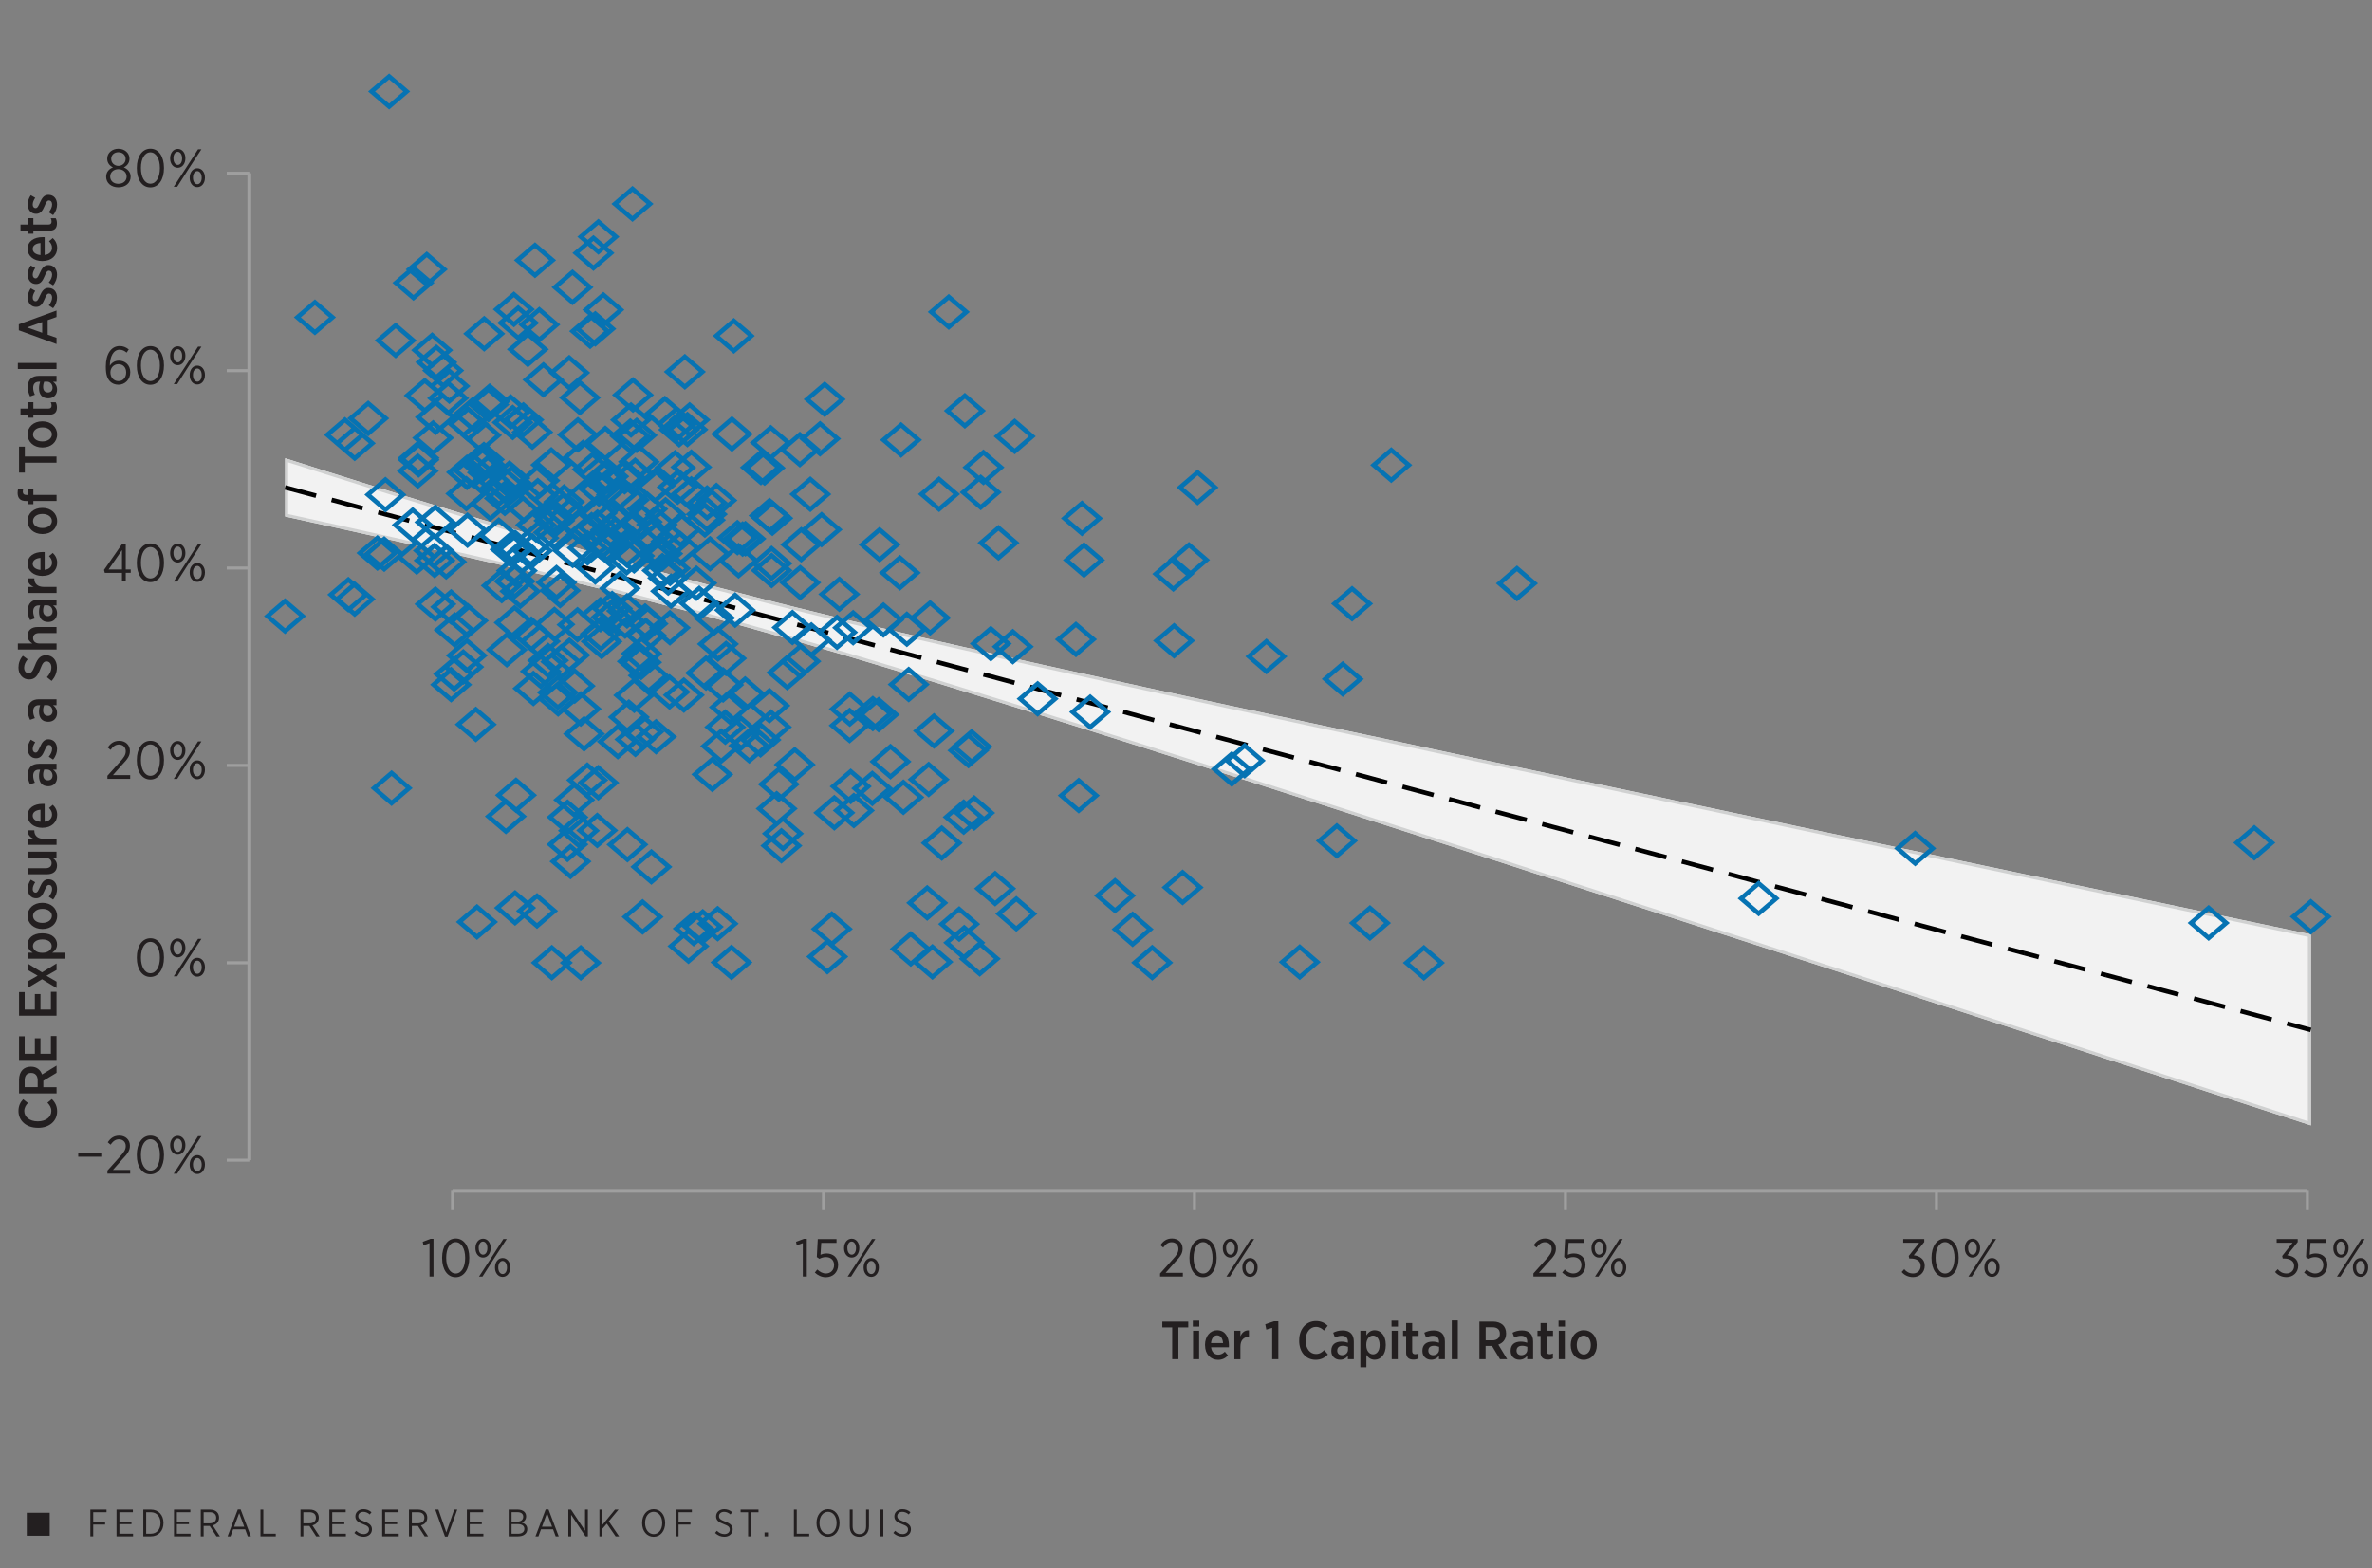 <?xml version="1.0" encoding="UTF-8"?><svg xmlns="http://www.w3.org/2000/svg" xmlns:xlink="http://www.w3.org/1999/xlink" viewBox="0 0 620 410"><rect x="0" y="0" width="620" height="410" fill="#808080" stroke="none"/><defs><clipPath id="c"><polygon points="74.53 135.04 74.53 135.04 79.87 136.21 85.23 137.39 90.57 138.57 95.91 139.76 101.27 140.95 106.61 142.15 111.97 143.36 117.31 144.57 122.67 145.8 128 147.02 133.36 148.27 138.7 149.53 144.04 150.81 149.4 152.1 154.74 153.4 160.1 154.73 165.44 156.07 170.8 157.44 176.14 158.84 181.5 160.23 186.84 161.68 192.2 163.13 197.54 164.62 202.88 166.13 208.24 167.65 213.57 169.2 218.93 170.75 224.27 172.34 229.63 173.94 234.97 175.54 240.33 177.16 245.67 178.8 251.03 180.45 256.37 182.11 261.71 183.76 267.07 185.43 272.41 187.1 277.77 188.79 283.11 190.46 288.47 192.17 293.81 193.85 299.16 195.54 304.5 197.25 309.86 198.95 315.2 200.66 320.54 202.38 325.9 204.08 331.24 205.8 336.6 207.51 341.94 209.23 347.3 210.95 352.64 212.67 358 214.4 363.34 216.12 368.7 217.84 374.04 219.56 379.38 221.28 384.73 223.02 390.07 224.74 395.43 226.47 400.77 228.21 406.13 229.93 411.47 231.67 416.83 233.4 422.17 235.13 427.53 236.87 432.87 238.59 438.21 240.33 443.57 242.07 448.91 243.8 454.27 245.53 459.61 247.26 464.97 249 470.3 250.74 475.66 252.48 481 254.22 486.36 255.96 491.7 257.7 497.04 259.42 502.4 261.16 507.74 262.9 513.1 264.64 518.44 266.38 523.8 268.11 529.14 269.85 534.5 271.59 539.84 273.33 545.2 275.07 550.54 276.83 555.87 278.56 561.23 280.3 566.57 282.04 571.93 283.78 577.27 285.52 582.63 287.26 587.97 289 593.33 290.74 598.67 292.48 604.03 294.23 604.03 244.3 598.67 243.17 593.33 242.05 587.97 240.92 582.63 239.8 577.27 238.67 571.93 237.55 566.57 236.42 561.23 235.3 555.87 234.17 550.54 233.05 545.2 231.92 539.84 230.8 534.5 229.67 529.14 228.55 523.8 227.42 518.44 226.3 513.1 225.17 507.74 224.03 502.4 222.9 497.04 221.78 491.7 220.65 486.36 219.53 481 218.4 475.66 217.28 470.3 216.14 464.97 215.01 459.61 213.88 454.27 212.76 448.91 211.62 443.57 210.49 438.21 209.37 432.87 208.22 427.53 207.1 422.17 205.97 416.83 204.83 411.47 203.71 406.13 202.56 400.77 201.42 395.43 200.3 390.07 199.16 384.73 198.03 379.38 196.89 374.04 195.75 368.7 194.6 363.34 193.46 358 192.32 352.64 191.18 347.3 190.03 341.94 188.89 336.6 187.73 331.24 186.59 325.9 185.43 320.54 184.29 315.2 183.13 309.86 181.97 304.5 180.81 299.16 179.65 293.81 178.48 288.47 177.3 283.11 176.12 277.77 174.95 272.41 173.77 267.07 172.58 261.71 171.38 256.37 170.17 251.03 168.96 245.67 167.74 240.33 166.51 234.97 165.26 229.63 164 224.27 162.74 218.93 161.46 213.57 160.15 208.24 158.84 202.88 157.49 197.54 156.13 192.2 154.75 186.84 153.35 181.5 151.92 176.14 150.47 170.8 148.98 165.44 147.48 160.1 145.97 154.74 144.43 149.4 142.86 144.04 141.29 138.7 139.71 133.36 138.09 128 136.47 122.67 134.85 117.31 133.21 111.97 131.56 106.61 129.91 101.27 128.24 95.91 126.56 90.57 124.88 85.23 123.21 79.87 121.5 74.53 119.81 74.53 135.04 74.53 135.04" fill="none" stroke-width="0"/></clipPath></defs><g id="a"><path d="M23.62,394.67h4.23v.69h-3.48v2.54h3.11v.69h-3.11v3.08h-.75v-7Z" fill="#231f20" stroke-width="0"/><path d="M30.46,394.67h4.27v.69h-3.52v2.44h3.16v.68h-3.16v2.5h3.57v.69h-4.32v-7Z" fill="#231f20" stroke-width="0"/><path d="M37.46,394.67h1.98c1.95,0,3.29,1.4,3.29,3.46v.07c0,2.05-1.34,3.47-3.29,3.47h-1.98v-7ZM38.21,395.36v5.62h1.21c1.53,0,2.53-1.11,2.53-2.77v-.07c0-1.66-1-2.78-2.53-2.78h-1.21Z" fill="#231f20" stroke-width="0"/><path d="M45.48,394.67h4.27v.69h-3.52v2.44h3.16v.68h-3.16v2.5h3.57v.69h-4.32v-7Z" fill="#231f20" stroke-width="0"/><path d="M52.48,394.67h2.39c.8,0,1.44.24,1.84.65.35.35.55.85.55,1.44v.02c0,1.11-.69,1.78-1.66,2.02l1.88,2.87h-.9l-1.76-2.72h-1.59v2.72h-.75v-7ZM54.74,398.27c1.14,0,1.77-.57,1.77-1.46v-.02c0-.92-.64-1.43-1.69-1.43h-1.59v2.91h1.51Z" fill="#231f20" stroke-width="0"/><path d="M62.16,394.63h.74l2.67,7.04h-.8l-.68-1.84h-3.15l-.68,1.84h-.77l2.67-7.04ZM63.84,399.15l-1.32-3.55-1.33,3.55h2.65Z" fill="#231f20" stroke-width="0"/><path d="M68.08,394.67h.75v6.31h3.25v.69h-4v-7Z" fill="#231f20" stroke-width="0"/><path d="M78.54,394.67h2.39c.8,0,1.44.24,1.84.65.35.35.55.85.55,1.44v.02c0,1.11-.69,1.78-1.66,2.02l1.88,2.87h-.9l-1.76-2.72h-1.59v2.72h-.75v-7ZM80.8,398.27c1.14,0,1.77-.57,1.77-1.46v-.02c0-.92-.64-1.43-1.69-1.43h-1.59v2.91h1.51Z" fill="#231f20" stroke-width="0"/><path d="M86.09,394.67h4.27v.69h-3.52v2.44h3.16v.68h-3.16v2.5h3.57v.69h-4.32v-7Z" fill="#231f20" stroke-width="0"/><path d="M92.62,400.78l.47-.57c.58.54,1.18.87,1.97.87.84,0,1.4-.51,1.4-1.18h0c0-.59-.28-.96-1.55-1.41-1.45-.54-2.02-1.06-2.02-2.05v-.02c0-1.05.88-1.85,2.11-1.85.81,0,1.48.25,2.1.79l-.45.58c-.52-.45-1.07-.68-1.68-.68-.8,0-1.32.49-1.32,1.09v.02c0,.61.31.96,1.63,1.44,1.42.53,1.94,1.1,1.94,2.03v.02c0,1.12-.92,1.91-2.17,1.91-.9,0-1.7-.31-2.43-.99Z" fill="#231f20" stroke-width="0"/><path d="M99.9,394.67h4.27v.69h-3.52v2.44h3.16v.68h-3.16v2.5h3.57v.69h-4.32v-7Z" fill="#231f20" stroke-width="0"/><path d="M106.9,394.67h2.39c.8,0,1.44.24,1.84.65.35.35.55.85.55,1.44v.02c0,1.11-.69,1.78-1.66,2.02l1.88,2.87h-.9l-1.76-2.72h-1.59v2.72h-.75v-7ZM109.16,398.27c1.14,0,1.77-.57,1.77-1.46v-.02c0-.92-.64-1.43-1.69-1.43h-1.59v2.91h1.51Z" fill="#231f20" stroke-width="0"/><path d="M113.78,394.67h.82l2.06,5.96,2.07-5.96h.79l-2.52,7.05h-.69l-2.53-7.05Z" fill="#231f20" stroke-width="0"/><path d="M122.03,394.67h4.27v.69h-3.52v2.44h3.16v.68h-3.16v2.5h3.57v.69h-4.32v-7Z" fill="#231f20" stroke-width="0"/><path d="M132.96,394.67h2.37c.74,0,1.34.21,1.73.6.29.29.46.68.46,1.15v.02c0,.93-.57,1.4-1.15,1.63.82.24,1.45.73,1.45,1.68v.03c0,1.19-.97,1.89-2.44,1.89h-2.42v-7ZM136.76,396.52c0-.72-.54-1.17-1.47-1.17h-1.58v2.46h1.51c.93,0,1.54-.46,1.54-1.27v-.02ZM135.32,398.47h-1.61v2.52h1.7c1.01,0,1.65-.46,1.65-1.26v-.02c0-.78-.61-1.24-1.74-1.24Z" fill="#231f20" stroke-width="0"/><path d="M142.63,394.63h.74l2.67,7.04h-.8l-.68-1.84h-3.15l-.68,1.84h-.77l2.67-7.04ZM144.31,399.15l-1.32-3.55-1.33,3.55h2.65Z" fill="#231f20" stroke-width="0"/><path d="M148.55,394.67h.71l3.66,5.51v-5.51h.74v7h-.63l-3.75-5.64v5.64h-.73v-7Z" fill="#231f20" stroke-width="0"/><path d="M156.68,394.67h.75v4.04l3.32-4.04h.93l-2.55,3.06,2.69,3.94h-.91l-2.3-3.33-1.18,1.37v1.96h-.75v-7Z" fill="#231f20" stroke-width="0"/><path d="M167.84,398.22v-.08c0-2.06,1.24-3.58,3.02-3.58s3,1.51,3,3.56v.08c0,2.06-1.23,3.58-3.01,3.58s-3.01-1.51-3.01-3.56ZM173.09,398.21v-.07c0-1.69-.95-2.89-2.24-2.89s-2.23,1.19-2.23,2.88v.07c0,1.69.95,2.89,2.24,2.89s2.23-1.19,2.23-2.88Z" fill="#231f20" stroke-width="0"/><path d="M176.61,394.67h4.23v.69h-3.48v2.54h3.11v.69h-3.11v3.08h-.75v-7Z" fill="#231f20" stroke-width="0"/><path d="M186.91,400.78l.47-.57c.58.54,1.18.87,1.97.87.84,0,1.4-.51,1.4-1.18h0c0-.59-.28-.96-1.55-1.41-1.45-.54-2.02-1.06-2.02-2.05v-.02c0-1.05.88-1.85,2.11-1.85.81,0,1.48.25,2.1.79l-.45.58c-.52-.45-1.07-.68-1.68-.68-.8,0-1.32.49-1.32,1.09v.02c0,.61.31.96,1.63,1.44,1.42.53,1.94,1.1,1.94,2.03v.02c0,1.12-.92,1.91-2.17,1.91-.9,0-1.7-.31-2.43-.99Z" fill="#231f20" stroke-width="0"/><path d="M195.54,395.37h-1.96v-.7h4.68v.7h-1.97v6.3h-.75v-6.3Z" fill="#231f20" stroke-width="0"/><path d="M199.84,400.64h.9v1.03h-.9v-1.03Z" fill="#231f20" stroke-width="0"/><path d="M207.51,394.67h.75v6.31h3.25v.69h-4v-7Z" fill="#231f20" stroke-width="0"/><path d="M213.42,398.22v-.08c0-2.06,1.24-3.58,3.02-3.58s3,1.51,3,3.56v.08c0,2.06-1.23,3.58-3.01,3.58s-3.01-1.51-3.01-3.56ZM218.67,398.21v-.07c0-1.69-.95-2.89-2.24-2.89s-2.23,1.19-2.23,2.88v.07c0,1.69.95,2.89,2.24,2.89s2.23-1.19,2.23-2.88Z" fill="#231f20" stroke-width="0"/><path d="M222.11,399.06v-4.39h.75v4.37c0,1.32.67,2.05,1.77,2.05s1.75-.69,1.75-2.02v-4.4h.75v4.35c0,1.8-1.01,2.76-2.52,2.76s-2.5-.96-2.5-2.72Z" fill="#231f20" stroke-width="0"/><path d="M230.14,394.67h.75v7h-.75v-7Z" fill="#231f20" stroke-width="0"/><path d="M233.5,400.78l.47-.57c.58.54,1.18.87,1.97.87.84,0,1.4-.51,1.4-1.18h0c0-.59-.28-.96-1.55-1.41-1.45-.54-2.02-1.06-2.02-2.05v-.02c0-1.05.88-1.85,2.11-1.85.81,0,1.48.25,2.1.79l-.45.58c-.52-.45-1.07-.68-1.68-.68-.8,0-1.32.49-1.32,1.09v.02c0,.61.31.96,1.63,1.44,1.42.53,1.94,1.1,1.94,2.03v.02c0,1.12-.92,1.91-2.17,1.91-.9,0-1.7-.31-2.43-.99Z" fill="#231f20" stroke-width="0"/><rect x="7" y="395.5" width="6" height="6" fill="#231f20" stroke-width="0"/></g><g id="b"><polygon points="74.53 135.04 74.53 135.04 79.87 136.21 85.23 137.39 90.57 138.57 95.91 139.76 101.27 140.95 106.61 142.15 111.97 143.36 117.31 144.57 122.67 145.8 128 147.02 133.36 148.27 138.7 149.53 144.04 150.81 149.4 152.1 154.74 153.4 160.1 154.73 165.44 156.07 170.8 157.44 176.14 158.84 181.5 160.23 186.84 161.68 192.2 163.13 197.54 164.62 202.88 166.13 208.24 167.65 213.57 169.2 218.93 170.75 224.27 172.34 229.63 173.94 234.97 175.54 240.33 177.16 245.67 178.8 251.03 180.45 256.37 182.11 261.71 183.76 267.07 185.43 272.41 187.1 277.77 188.79 283.11 190.46 288.47 192.17 293.81 193.85 299.16 195.54 304.5 197.25 309.86 198.95 315.2 200.66 320.54 202.38 325.9 204.08 331.24 205.8 336.6 207.51 341.94 209.23 347.3 210.95 352.64 212.67 358 214.4 363.34 216.12 368.7 217.84 374.04 219.56 379.38 221.28 384.73 223.02 390.07 224.74 395.43 226.47 400.77 228.21 406.13 229.93 411.47 231.67 416.83 233.4 422.17 235.13 427.53 236.87 432.87 238.59 438.21 240.33 443.57 242.07 448.91 243.8 454.27 245.53 459.61 247.26 464.97 249 470.3 250.74 475.66 252.48 481 254.22 486.36 255.96 491.7 257.7 497.04 259.42 502.4 261.16 507.74 262.9 513.1 264.64 518.44 266.38 523.8 268.11 529.14 269.85 534.5 271.59 539.84 273.33 545.2 275.07 550.54 276.83 555.87 278.56 561.23 280.3 566.57 282.04 571.93 283.78 577.27 285.52 582.63 287.26 587.97 289 593.33 290.74 598.67 292.48 604.03 294.23 604.03 244.3 598.67 243.17 593.33 242.05 587.97 240.92 582.63 239.8 577.27 238.67 571.93 237.55 566.57 236.42 561.23 235.3 555.87 234.17 550.54 233.05 545.2 231.92 539.84 230.8 534.5 229.67 529.14 228.55 523.8 227.42 518.44 226.3 513.1 225.17 507.74 224.03 502.4 222.9 497.04 221.78 491.7 220.65 486.36 219.53 481 218.4 475.66 217.28 470.3 216.14 464.97 215.01 459.61 213.88 454.27 212.76 448.91 211.62 443.57 210.49 438.21 209.37 432.87 208.22 427.53 207.1 422.17 205.97 416.83 204.83 411.47 203.71 406.13 202.56 400.77 201.42 395.43 200.3 390.07 199.16 384.73 198.03 379.38 196.89 374.04 195.75 368.7 194.6 363.34 193.46 358 192.32 352.64 191.18 347.3 190.03 341.94 188.89 336.6 187.73 331.24 186.59 325.9 185.43 320.54 184.29 315.2 183.13 309.86 181.97 304.5 180.81 299.16 179.65 293.81 178.48 288.47 177.3 283.11 176.12 277.77 174.95 272.41 173.77 267.07 172.58 261.71 171.38 256.37 170.17 251.03 168.96 245.67 167.74 240.33 166.51 234.97 165.26 229.63 164 224.27 162.74 218.93 161.46 213.57 160.15 208.24 158.84 202.88 157.49 197.54 156.13 192.2 154.75 186.84 153.35 181.5 151.92 176.14 150.47 170.8 148.98 165.44 147.48 160.1 145.97 154.74 144.43 149.4 142.86 144.04 141.29 138.7 139.71 133.36 138.09 128 136.47 122.67 134.85 117.31 133.21 111.97 131.56 106.61 129.91 101.27 128.24 95.91 126.56 90.57 124.88 85.23 123.21 79.87 121.5 74.53 119.81 74.53 135.04 74.53 135.04" fill="#f2f2f2" stroke-width="0"/><g clip-path="url(#c)"><polygon points="74.53 135.04 74.53 135.04 79.87 136.21 85.23 137.39 90.57 138.57 95.91 139.76 101.27 140.95 106.61 142.15 111.97 143.36 117.31 144.57 122.67 145.8 128 147.02 133.36 148.27 138.7 149.53 144.04 150.81 149.4 152.1 154.74 153.4 160.1 154.73 165.44 156.07 170.8 157.44 176.14 158.84 181.5 160.23 186.84 161.68 192.2 163.13 197.54 164.62 202.88 166.13 208.24 167.65 213.57 169.2 218.93 170.75 224.27 172.34 229.63 173.94 234.97 175.54 240.33 177.16 245.67 178.8 251.03 180.45 256.37 182.11 261.71 183.76 267.07 185.43 272.41 187.1 277.77 188.79 283.11 190.46 288.47 192.17 293.81 193.85 299.16 195.54 304.5 197.25 309.86 198.95 315.2 200.66 320.54 202.38 325.9 204.08 331.24 205.8 336.6 207.51 341.94 209.23 347.3 210.95 352.64 212.67 358 214.4 363.34 216.12 368.7 217.84 374.04 219.56 379.38 221.28 384.73 223.02 390.07 224.74 395.43 226.47 400.77 228.21 406.13 229.93 411.47 231.67 416.83 233.4 422.17 235.13 427.53 236.87 432.87 238.59 438.21 240.33 443.57 242.07 448.91 243.8 454.27 245.53 459.61 247.26 464.97 249 470.3 250.74 475.66 252.48 481 254.22 486.36 255.96 491.7 257.7 497.04 259.42 502.4 261.16 507.74 262.9 513.1 264.64 518.44 266.38 523.8 268.11 529.14 269.85 534.5 271.59 539.84 273.33 545.2 275.07 550.54 276.83 555.87 278.56 561.23 280.3 566.57 282.04 571.93 283.78 577.27 285.52 582.63 287.26 587.97 289 593.33 290.74 598.67 292.48 604.03 294.23 604.03 244.3 598.67 243.17 593.33 242.05 587.97 240.92 582.63 239.8 577.27 238.67 571.93 237.55 566.57 236.42 561.23 235.3 555.87 234.17 550.54 233.05 545.2 231.92 539.84 230.8 534.5 229.67 529.14 228.55 523.8 227.42 518.44 226.3 513.1 225.17 507.74 224.03 502.4 222.9 497.04 221.78 491.7 220.65 486.36 219.53 481 218.4 475.66 217.28 470.3 216.14 464.97 215.01 459.61 213.88 454.27 212.76 448.91 211.62 443.57 210.49 438.21 209.37 432.87 208.22 427.53 207.1 422.17 205.97 416.83 204.83 411.47 203.71 406.13 202.56 400.77 201.42 395.43 200.3 390.07 199.16 384.73 198.03 379.38 196.89 374.04 195.75 368.7 194.6 363.34 193.46 358 192.32 352.64 191.18 347.3 190.03 341.94 188.89 336.6 187.73 331.24 186.59 325.9 185.43 320.54 184.29 315.2 183.13 309.86 181.97 304.5 180.81 299.16 179.65 293.81 178.48 288.47 177.3 283.11 176.12 277.77 174.95 272.41 173.77 267.07 172.58 261.71 171.38 256.37 170.17 251.03 168.96 245.67 167.74 240.33 166.51 234.97 165.26 229.63 164 224.27 162.74 218.93 161.46 213.57 160.15 208.24 158.84 202.88 157.49 197.54 156.13 192.2 154.75 186.84 153.35 181.5 151.92 176.14 150.47 170.8 148.98 165.44 147.48 160.1 145.97 154.74 144.43 149.4 142.86 144.04 141.29 138.7 139.71 133.36 138.09 128 136.47 122.67 134.85 117.31 133.21 111.97 131.56 106.61 129.91 101.27 128.24 95.91 126.56 90.57 124.88 85.23 123.21 79.87 121.5 74.53 119.81 74.53 135.04 74.53 135.04" fill="none" stroke="#d0d1d1" stroke-linecap="round" stroke-miterlimit="10" stroke-width="1.57"/></g><path d="M74.51,127.43l5.36,1.43M79.87,128.87l2.75.73M86.68,130.69l3.87,1.04M90.55,131.73l4.24,1.14M98.86,133.95l2.39.65M101.25,134.59l5.36,1.43M106.61,136.03l.36.1M111.03,137.2l.92.26M111.95,137.46l5.36,1.43M117.31,138.89l1.83.49M123.2,140.48l4.8,1.28M128,141.75l3.31.89M135.38,143.73l3.33.89M138.7,144.62l4.78,1.28M147.53,147.01l1.85.49M149.38,147.5l5.36,1.43M154.74,148.93l.92.24M159.7,150.26l.38.1M160.08,150.36l5.36,1.43M165.44,151.8l2.37.65M171.88,153.52l4.26,1.14M176.14,154.66l3.85,1.04M184.05,156.77l2.79.75M186.84,157.52l5.32,1.43M196.2,160.03l1.33.36M197.54,160.39l5.34,1.43M202.88,161.82l1.45.39M208.37,163.3l5.2,1.38M213.57,164.68l2.93.78M220.55,166.56l3.73.99M224.27,167.55l4.4,1.18M232.72,169.82l2.25.6M234.97,170.41l5.34,1.43M240.31,171.84l.52.14M244.89,173.07l.78.2M245.67,173.28l5.34,1.43M251.01,174.71l1.99.53M257.07,176.33l4.64,1.24M261.71,177.57l3.47.94M269.24,179.58l3.17.85M272.41,180.44l4.94,1.33M281.41,182.84l1.69.46M283.11,183.3l5.34,1.43M288.45,184.73l1.08.29M293.57,186.11l.24.05M293.81,186.16l5.34,1.45M299.14,187.61l2.55.68M305.74,189.39l4.1,1.09M309.84,190.48l4.02,1.07M317.91,192.64l2.63.7M320.54,193.34l5.34,1.43M325.88,194.77l.16.05M330.09,195.9l1.16.31M331.24,196.21l5.34,1.43M336.58,197.64l1.61.43M342.26,199.16l5.02,1.35M347.28,200.5l3.09.82M354.41,202.41l3.57.95M357.98,203.37l4.56,1.23M366.58,205.67l2.09.56M368.68,206.23l5.36,1.43M374.04,207.66l.68.19M378.76,208.92l.62.17M379.38,209.09l5.34,1.43M384.72,210.53l2.17.58M390.93,212.2l4.48,1.19M395.41,213.39l3.63.97M403.1,215.45l3.01.8M406.11,216.25l5.1,1.36M415.28,218.71l1.53.41M416.81,219.12l5.36,1.43M422.17,220.55l1.22.32M427.43,221.97l.08.02M427.51,221.98l5.36,1.43M432.87,223.41l2.69.72M439.6,225.22l3.94,1.06M443.55,226.28l4.18,1.13M451.78,228.49l2.47.66M454.25,229.16l5.36,1.43M459.61,230.59l.3.07M463.95,231.75l1,.27M464.95,232.02l5.36,1.43M470.3,233.46l1.75.46M476.1,235.01l4.9,1.31M481,236.32l3.21.87M488.28,238.26l3.41.92M491.68,239.18l4.7,1.26M500.45,241.52l1.93.53M502.38,242.05l5.36,1.43M507.74,243.48l.82.22M512.62,244.78l.46.14M513.08,244.91l5.36,1.43M518.44,246.34l2.29.61M524.79,248.05l4.34,1.16M529.14,249.21l3.77,1.01M536.97,251.31l2.87.77M539.84,252.07l5.24,1.4M549.14,254.56l1.37.38M550.52,254.94l5.36,1.43M555.87,256.37l1.37.36M561.31,257.82l5.26,1.42M566.57,259.23l2.85.77M573.47,261.07l3.81,1.02M577.27,262.1l4.32,1.16M585.64,264.33l2.33.63M587.97,264.96l5.34,1.43M593.31,266.39l.46.12M597.81,267.6l.86.24M598.67,267.84l5.34,1.43" fill="none" stroke="#010101" stroke-miterlimit="10" stroke-width="1.18"/><path d="M173.15,143.37l4.6,3.94,4.6-3.94-4.6-3.94-4.6,3.94ZM138.66,172.68l4.6,3.94,4.6-3.94-4.6-3.94-4.6,3.94ZM163.55,191.36l4.6,3.94,4.6-3.94-4.6-3.94-4.6,3.94ZM166.89,192.61l4.6,3.94,4.6-3.94-4.6-3.94-4.6,3.94ZM304.52,232.01l4.6,3.94,4.6-3.94-4.6-3.94-4.6,3.94ZM163.09,170.92l4.6,3.94,4.6-3.94-4.6-3.94-4.6,3.94ZM584.64,220.33l4.6,3.94,4.6-3.94-4.6-3.94-4.6,3.94ZM117.41,171.38l4.6,3.94,4.6-3.94-4.6-3.94-4.6,3.94ZM209.75,114.7l4.6,3.94,4.6-3.94-4.6-3.94-4.6,3.94ZM157.43,153.82l4.6,3.94,4.6-3.94-4.6-3.94-4.6,3.94ZM175.66,109.77l4.6,3.94,4.6-3.94-4.6-3.94-4.6,3.94ZM109,146.53l4.6,3.94,4.6-3.94-4.6-3.94-4.6,3.94ZM159.78,187.48l4.6,3.94,4.6-3.94-4.6-3.94-4.6,3.94ZM237.76,236.05l4.6,3.94,4.6-3.94-4.6-3.94-4.6,3.94ZM291.45,242.95l4.6,3.94,4.6-3.94-4.6-3.94-4.6,3.94ZM153.11,81l4.6,3.94,4.6-3.94-4.6-3.94-4.6,3.94ZM109.32,109.07l4.6,3.94,4.6-3.94-4.6-3.94-4.6,3.94ZM181.6,202.46l4.6,3.94,4.6-3.94-4.6-3.94-4.6,3.94ZM194.19,193.44l4.6,3.94,4.6-3.94-4.6-3.94-4.6,3.94ZM217.48,189.68l4.6,3.94,4.6-3.94-4.6-3.94-4.6,3.94ZM134.82,179.99l4.6,3.94,4.6-3.94-4.6-3.94-4.6,3.94ZM223.4,206.11l4.6,3.94,4.6-3.94-4.6-3.94-4.6,3.94ZM171.88,122.27l4.6,3.94,4.6-3.94-4.6-3.94-4.6,3.94ZM139.82,130.69l4.6,3.94,4.6-3.94-4.6-3.94-4.6,3.94ZM112.03,146.89l4.6,3.94,4.6-3.94-4.6-3.94-4.6,3.94ZM152.55,141.81l4.6,3.94,4.6-3.94-4.6-3.94-4.6,3.94ZM217.52,185.38l4.6,3.94,4.6-3.94-4.6-3.94-4.6,3.94ZM179.94,175.95l4.6,3.94,4.6-3.94-4.6-3.94-4.6,3.94ZM170.5,164.12l4.6,3.94,4.6-3.94-4.6-3.94-4.6,3.94ZM162.99,173.17l4.6,3.94,4.6-3.94-4.6-3.94-4.6,3.94ZM151.79,204.64l4.6,3.94,4.6-3.94-4.6-3.94-4.6,3.94ZM151.51,217.11l4.6,3.94,4.6-3.94-4.6-3.94-4.6,3.94ZM143.72,220.76l4.6,3.94,4.6-3.94-4.6-3.94-4.6,3.94ZM148.07,191.86l4.6,3.94,4.6-3.94-4.6-3.94-4.6,3.94ZM150.02,138.46l4.6,3.94,4.6-3.94-4.6-3.94-4.6,3.94ZM162.09,172.92l4.6,3.94,4.6-3.94-4.6-3.94-4.6,3.94ZM140.32,163.25l4.6,3.94,4.6-3.94-4.6-3.94-4.6,3.94ZM152.37,160.71l4.6,3.94,4.6-3.94-4.6-3.94-4.6,3.94ZM155.4,159.08l4.6,3.94,4.6-3.94-4.6-3.94-4.6,3.94ZM189.51,140.94l4.6,3.94,4.6-3.94-4.6-3.94-4.6,3.94ZM182.99,241.49l4.6,3.94,4.6-3.94-4.6-3.94-4.6,3.94ZM146.73,217.18l4.6,3.94,4.6-3.94-4.6-3.94-4.6,3.94ZM191.24,194.98l4.6,3.94,4.6-3.94-4.6-3.94-4.6,3.94ZM167.49,144.77l4.6,3.94,4.6-3.94-4.6-3.94-4.6,3.94ZM134.28,165.81l4.6,3.94,4.6-3.94-4.6-3.94-4.6,3.94ZM176.1,129.12l4.6,3.94,4.6-3.94-4.6-3.94-4.6,3.94ZM232.92,178.95l4.6,3.94,4.6-3.94-4.6-3.94-4.6,3.94ZM196.86,115.74l4.6,3.94,4.6-3.94-4.6-3.94-4.6,3.94ZM169.19,108.14l4.6,3.94,4.6-3.94-4.6-3.94-4.6,3.94ZM141.81,154.4l4.6,3.94,4.6-3.94-4.6-3.94-4.6,3.94ZM123.54,131.68l4.6,3.94,4.6-3.94-4.6-3.94-4.6,3.94ZM196.52,184.49l4.6,3.94,4.6-3.94-4.6-3.94-4.6,3.94ZM140.06,134.95l4.6,3.94,4.6-3.94-4.6-3.94-4.6,3.94ZM204.57,152.31l4.6,3.94,4.6-3.94-4.6-3.94-4.6,3.94ZM172.51,127.37l4.6,3.94,4.6-3.94-4.6-3.94-4.6,3.94ZM223.54,186.56l4.6,3.94,4.6-3.94-4.6-3.94-4.6,3.94ZM164.96,176.63l4.6,3.94,4.6-3.94-4.6-3.94-4.6,3.94ZM348.81,157.83l4.6,3.94,4.6-3.94-4.6-3.94-4.6,3.94ZM158.79,162.38l4.6,3.94,4.6-3.94-4.6-3.94-4.6,3.94ZM151.41,134.15l4.6,3.94,4.6-3.94-4.6-3.94-4.6,3.94ZM136.53,167.68l4.6,3.94,4.6-3.94-4.6-3.94-4.6,3.94ZM391.91,152.53l4.6,3.94,4.6-3.94-4.6-3.94-4.6,3.94ZM214.19,165.32l4.6,3.94,4.6-3.94-4.6-3.94-4.6,3.94ZM170.8,154.56l4.6,3.94,4.6-3.94-4.6-3.94-4.6,3.94ZM140.86,152.29l4.6,3.94,4.6-3.94-4.6-3.94-4.6,3.94ZM210.15,138.46l4.6,3.94,4.6-3.94-4.6-3.94-4.6,3.94ZM207.48,167.29l4.6,3.94,4.6-3.94-4.6-3.94-4.6,3.94ZM140.3,136.13l4.6,3.94,4.6-3.94-4.6-3.94-4.6,3.94ZM159.22,145.85l4.6,3.94,4.6-3.94-4.6-3.94-4.6,3.94ZM280.36,186.15l4.6,3.94,4.6-3.94-4.6-3.94-4.6,3.94ZM189.09,191.67l4.6,3.94,4.6-3.94-4.6-3.94-4.6,3.94ZM160.86,103.26l4.6,3.94,4.6-3.94-4.6-3.94-4.6,3.94ZM359.05,121.6l4.6,3.94,4.6-3.94-4.6-3.94-4.6,3.94ZM170.06,151.11l4.6,3.94,4.6-3.94-4.6-3.94-4.6,3.94ZM130.28,207.9l4.6,3.94,4.6-3.94-4.6-3.94-4.6,3.94ZM346.38,177.52l4.6,3.94,4.6-3.94-4.6-3.94-4.6,3.94ZM250.03,212.54l4.6,3.94,4.6-3.94-4.6-3.94-4.6,3.94ZM225.09,186.83l4.6,3.94,4.6-3.94-4.6-3.94-4.6,3.94ZM175.36,247.37l4.6,3.94,4.6-3.94-4.6-3.94-4.6,3.94ZM178.17,157.71l4.6,3.94,4.6-3.94-4.6-3.94-4.6,3.94ZM129.94,151.98l4.6,3.94,4.6-3.94-4.6-3.94-4.6,3.94ZM154.4,124.55l4.6,3.94,4.6-3.94-4.6-3.94-4.6,3.94ZM127.35,130.3l4.6,3.94,4.6-3.94-4.6-3.94-4.6,3.94ZM135.52,137.24l4.6,3.94,4.6-3.94-4.6-3.94-4.6,3.94ZM180.14,134.44l4.6,3.94,4.6-3.94-4.6-3.94-4.6,3.94ZM156.2,139.66l4.6,3.94,4.6-3.94-4.6-3.94-4.6,3.94ZM170.56,148.62l4.6,3.94,4.6-3.94-4.6-3.94-4.6,3.94ZM116.49,174.37l4.6,3.94,4.6-3.94-4.6-3.94-4.6,3.94ZM144.52,225.22l4.6,3.94,4.6-3.94-4.6-3.94-4.6,3.94ZM165.66,226.64l4.6,3.94,4.6-3.94-4.6-3.94-4.6,3.94ZM153.37,125.05l4.6,3.94,4.6-3.94-4.6-3.94-4.6,3.94ZM140.16,139.2l4.6,3.94,4.6-3.94-4.6-3.94-4.6,3.94ZM172.93,112.35l4.6,3.94,4.6-3.94-4.6-3.94-4.6,3.94ZM146.35,163.34l4.6,3.94,4.6-3.94-4.6-3.94-4.6,3.94ZM238.14,203.79l4.6,3.94,4.6-3.94-4.6-3.94-4.6,3.94ZM183.07,168.37l4.6,3.94,4.6-3.94-4.6-3.94-4.6,3.94ZM196.92,190.1l4.6,3.94,4.6-3.94-4.6-3.94-4.6,3.94ZM117.59,138.62l4.6,3.94,4.6-3.94-4.6-3.94-4.6,3.94ZM168.55,149.17l4.6,3.94,4.6-3.94-4.6-3.94-4.6,3.94ZM148.9,203.95l4.6,3.94,4.6-3.94-4.6-3.94-4.6,3.94ZM202.54,164.05l4.6,3.94,4.6-3.94-4.6-3.94-4.6,3.94ZM218.4,164.12l4.6,3.94,4.6-3.94-4.6-3.94-4.6,3.94ZM151.57,137.8l4.6,3.94,4.6-3.94-4.6-3.94-4.6,3.94ZM141.29,182.72l4.6,3.94,4.6-3.94-4.6-3.94-4.6,3.94ZM155.04,138.57l4.6,3.94,4.6-3.94-4.6-3.94-4.6,3.94ZM127.87,169.88l4.6,3.94,4.6-3.94-4.6-3.94-4.6,3.94ZM121.91,121.3l4.6,3.94,4.6-3.94-4.6-3.94-4.6,3.94ZM94.06,144.58l4.6,3.94,4.6-3.94-4.6-3.94-4.6,3.94ZM130.5,149.2l4.6,3.94,4.6-3.94-4.6-3.94-4.6,3.94ZM151.81,61.9l4.6,3.94,4.6-3.94-4.6-3.94-4.6,3.94ZM194.29,122.22l4.6,3.94,4.6-3.94-4.6-3.94-4.6,3.94ZM129.92,162.79l4.6,3.94,4.6-3.94-4.6-3.94-4.6,3.94ZM164.21,166.1l4.6,3.94,4.6-3.94-4.6-3.94-4.6,3.94ZM122.92,123.55l4.6,3.94,4.6-3.94-4.6-3.94-4.6,3.94ZM148.41,129.68l4.6,3.94,4.6-3.94-4.6-3.94-4.6,3.94ZM164.03,162.35l4.6,3.94,4.6-3.94-4.6-3.94-4.6,3.94ZM106.43,103.41l4.6,3.94,4.6-3.94-4.6-3.94-4.6,3.94ZM320.74,198.87l4.6,3.94,4.6-3.94-4.6-3.94-4.6,3.94ZM174.15,181.72l4.6,3.94,4.6-3.94-4.6-3.94-4.6,3.94ZM134.56,144l4.6,3.94,4.6-3.94-4.6-3.94-4.6,3.94ZM114.1,176.23l4.6,3.94,4.6-3.94-4.6-3.94-4.6,3.94ZM213.48,212.49l4.6,3.94,4.6-3.94-4.6-3.94-4.6,3.94ZM159.4,220.81l4.6,3.94,4.6-3.94-4.6-3.94-4.6,3.94ZM152.65,167.72l4.6,3.94,4.6-3.94-4.6-3.94-4.6,3.94ZM161.48,193.32l4.6,3.94,4.6-3.94-4.6-3.94-4.6,3.94ZM145.04,75.1l4.6,3.94,4.6-3.94-4.6-3.94-4.6,3.94ZM112.86,100.94l4.6,3.94,4.6-3.94-4.6-3.94-4.6,3.94ZM145.62,179.35l4.6,3.94,4.6-3.94-4.6-3.94-4.6,3.94ZM197.1,149.15l4.6,3.94,4.6-3.94-4.6-3.94-4.6,3.94ZM128.86,107.69l4.6,3.94,4.6-3.94-4.6-3.94-4.6,3.94ZM145.1,143.9l4.6,3.94,4.6-3.94-4.6-3.94-4.6,3.94ZM246.11,241.6l4.6,3.94,4.6-3.94-4.6-3.94-4.6,3.94ZM154.86,143l4.6,3.94,4.6-3.94-4.6-3.94-4.6,3.94ZM161.42,124.23l4.6,3.94,4.6-3.94-4.6-3.94-4.6,3.94ZM163.19,136.44l4.6,3.94,4.6-3.94-4.6-3.94-4.6,3.94ZM153.61,115.91l4.6,3.94,4.6-3.94-4.6-3.94-4.6,3.94ZM186.72,113.47l4.6,3.94,4.6-3.94-4.6-3.94-4.6,3.94ZM141.23,181.05l4.6,3.94,4.6-3.94-4.6-3.94-4.6,3.94ZM204.61,172.9l4.6,3.94,4.6-3.94-4.6-3.94-4.6,3.94ZM195.27,122.35l4.6,3.94,4.6-3.94-4.6-3.94-4.6,3.94ZM170.42,180.91l4.6,3.94,4.6-3.94-4.6-3.94-4.6,3.94ZM98.82,89.01l4.6,3.94,4.6-3.94-4.6-3.94-4.6,3.94ZM120.77,120.97l4.6,3.94,4.6-3.94-4.6-3.94-4.6,3.94ZM181,144.79l4.6,3.94,4.6-3.94-4.6-3.94-4.6,3.94ZM108.82,143.97l4.6,3.94,4.6-3.94-4.6-3.94-4.6,3.94ZM143.74,213.65l4.6,3.94,4.6-3.94-4.6-3.94-4.6,3.94ZM367.58,251.73l4.6,3.94,4.6-3.94-4.6-3.94-4.6,3.94ZM187.54,159.52l4.6,3.94,4.6-3.94-4.6-3.94-4.6,3.94ZM129.42,110.45l4.6,3.94,4.6-3.94-4.6-3.94-4.6,3.94ZM91.65,109.38l4.6,3.94,4.6-3.94-4.6-3.94-4.6,3.94ZM88.12,156.64l4.6,3.94,4.6-3.94-4.6-3.94-4.6,3.94ZM117.78,110.85l4.6,3.94,4.6-3.94-4.6-3.94-4.6,3.94ZM135.97,129.57l4.6,3.94,4.6-3.94-4.6-3.94-4.6,3.94ZM132.21,109.76l4.6,3.94,4.6-3.94-4.6-3.94-4.6,3.94ZM260.63,114.07l4.6,3.94,4.6-3.94-4.6-3.94-4.6,3.94ZM168.51,144.74l4.6,3.94,4.6-3.94-4.6-3.94-4.6,3.94ZM142.57,133.38l4.6,3.94,4.6-3.94-4.6-3.94-4.6,3.94ZM139.64,251.7l4.6,3.94,4.6-3.94-4.6-3.94-4.6,3.94ZM132.41,132.22l4.6,3.94,4.6-3.94-4.6-3.94-4.6,3.94ZM260.14,169.07l4.6,3.94,4.6-3.94-4.6-3.94-4.6,3.94ZM230.61,149.75l4.6,3.94,4.6-3.94-4.6-3.94-4.6,3.94ZM146.99,103.96l4.6,3.94,4.6-3.94-4.6-3.94-4.6,3.94ZM135.24,68.04l4.6,3.94,4.6-3.94-4.6-3.94-4.6,3.94ZM159.22,143.8l4.6,3.94,4.6-3.94-4.6-3.94-4.6,3.94ZM86.45,155.48l4.6,3.94,4.6-3.94-4.6-3.94-4.6,3.94ZM278.74,146.43l4.6,3.94,4.6-3.94-4.6-3.94-4.6,3.94ZM306.18,146.39l4.6,3.94,4.6-3.94-4.6-3.94-4.6,3.94ZM214.79,155.36l4.6,3.94,4.6-3.94-4.6-3.94-4.6,3.94ZM278.21,135.52l4.6,3.94,4.6-3.94-4.6-3.94-4.6,3.94ZM136.17,140.65l4.6,3.94,4.6-3.94-4.6-3.94-4.6,3.94ZM197.28,135.48l4.6,3.94,4.6-3.94-4.6-3.94-4.6,3.94ZM130.02,237.36l4.6,3.94,4.6-3.94-4.6-3.94-4.6,3.94ZM335.13,251.53l4.6,3.94,4.6-3.94-4.6-3.94-4.6,3.94ZM173.31,138.52l4.6,3.94,4.6-3.94-4.6-3.94-4.6,3.94ZM69.91,161.09l4.6,3.94,4.6-3.94-4.6-3.94-4.6,3.94ZM169.37,134.59l4.6,3.94,4.6-3.94-4.6-3.94-4.6,3.94ZM152.41,165.72l4.6,3.94,4.6-3.94-4.6-3.94-4.6,3.94ZM155.4,135.29l4.6,3.94,4.6-3.94-4.6-3.94-4.6,3.94ZM164.68,163.08l4.6,3.94,4.6-3.94-4.6-3.94-4.6,3.94ZM109.46,94.7l4.6,3.94,4.6-3.94-4.6-3.94-4.6,3.94ZM212.82,242.87l4.6,3.94,4.6-3.94-4.6-3.94-4.6,3.94ZM128.56,125l4.6,3.94,4.6-3.94-4.6-3.94-4.6,3.94ZM161.83,113.8l4.6,3.94,4.6-3.94-4.6-3.94-4.6,3.94ZM165.56,140.07l4.6,3.94,4.6-3.94-4.6-3.94-4.6,3.94ZM182.67,130.83l4.6,3.94,4.6-3.94-4.6-3.94-4.6,3.94ZM277.37,207.99l4.6,3.94,4.6-3.94-4.6-3.94-4.6,3.94ZM190.24,140.85l4.6,3.94,4.6-3.94-4.6-3.94-4.6,3.94ZM162.41,120.72l4.6,3.94,4.6-3.94-4.6-3.94-4.6,3.94ZM155.24,161.34l4.6,3.94,4.6-3.94-4.6-3.94-4.6,3.94ZM109.2,136.52l4.6,3.94,4.6-3.94-4.6-3.94-4.6,3.94ZM256.39,141.93l4.6,3.94,4.6-3.94-4.6-3.94-4.6,3.94ZM123.4,104.88l4.6,3.94,4.6-3.94-4.6-3.94-4.6,3.94ZM166.54,127.03l4.6,3.94,4.6-3.94-4.6-3.94-4.6,3.94ZM127.87,127.11l4.6,3.94,4.6-3.94-4.6-3.94-4.6,3.94ZM174.41,97.21l4.6,3.94,4.6-3.94-4.6-3.94-4.6,3.94ZM247.44,246.46l4.6,3.94,4.6-3.94-4.6-3.94-4.6,3.94ZM172.29,110.85l4.6,3.94,4.6-3.94-4.6-3.94-4.6,3.94ZM455.08,234.89l4.6,3.94,4.6-3.94-4.6-3.94-4.6,3.94ZM106.95,70.43l4.6,3.94,4.6-3.94-4.6-3.94-4.6,3.94ZM226.31,162.08l4.6,3.94,4.6-3.94-4.6-3.94-4.6,3.94Z" fill="none" stroke="#0673b3" stroke-miterlimit="10" stroke-width="1.18"/><path d="M119.78,189.4l4.6,3.94,4.6-3.94-4.6-3.94-4.6,3.94ZM199.65,221.11l4.6,3.94,4.6-3.94-4.6-3.94-4.6,3.94ZM167.11,137.15l4.6,3.94,4.6-3.94-4.6-3.94-4.6,3.94ZM197.08,147.3l4.6,3.94,4.6-3.94-4.6-3.94-4.6,3.94ZM131.41,154.59l4.6,3.94,4.6-3.94-4.6-3.94-4.6,3.94ZM149,143.24l4.6,3.94,4.6-3.94-4.6-3.94-4.6,3.94ZM160.72,53.31l4.6,3.94,4.6-3.94-4.6-3.94-4.6,3.94ZM147.21,185.35l4.6,3.94,4.6-3.94-4.6-3.94-4.6,3.94ZM161.16,145.33l4.6,3.94,4.6-3.94-4.6-3.94-4.6,3.94ZM495.99,221.81l4.6,3.94,4.6-3.94-4.6-3.94-4.6,3.94ZM233.46,248.1l4.6,3.94,4.6-3.94-4.6-3.94-4.6,3.94ZM164.6,133.09l4.6,3.94,4.6-3.94-4.6-3.94-4.6,3.94ZM254.38,168.28l4.6,3.94,4.6-3.94-4.6-3.94-4.6,3.94ZM163.37,239.71l4.6,3.94,4.6-3.94-4.6-3.94-4.6,3.94ZM133.38,91.34l4.6,3.94,4.6-3.94-4.6-3.94-4.6,3.94ZM207.2,129.21l4.6,3.94,4.6-3.94-4.6-3.94-4.6,3.94ZM104.62,123.14l4.6,3.94,4.6-3.94-4.6-3.94-4.6,3.94ZM104.83,119.71l4.6,3.94,4.6-3.94-4.6-3.94-4.6,3.94ZM121.97,87.25l4.6,3.94,4.6-3.94-4.6-3.94-4.6,3.94ZM200.05,217.94l4.6,3.94,4.6-3.94-4.6-3.94-4.6,3.94ZM137.45,99.29l4.6,3.94,4.6-3.94-4.6-3.94-4.6,3.94ZM266.63,182.69l4.6,3.94,4.6-3.94-4.6-3.94-4.6,3.94ZM156.63,129.33l4.6,3.94,4.6-3.94-4.6-3.94-4.6,3.94ZM130.06,143.14l4.6,3.94,4.6-3.94-4.6-3.94-4.6,3.94ZM129.1,126.31l4.6,3.94,4.6-3.94-4.6-3.94-4.6,3.94ZM139.5,121.55l4.6,3.94,4.6-3.94-4.6-3.94-4.6,3.94ZM158.67,124.64l4.6,3.94,4.6-3.94-4.6-3.94-4.6,3.94ZM243.4,81.56l4.6,3.94,4.6-3.94-4.6-3.94-4.6,3.94ZM121.13,113.78l4.6,3.94,4.6-3.94-4.6-3.94-4.6,3.94ZM179.65,135.96l4.6,3.94,4.6-3.94-4.6-3.94-4.6,3.94ZM147.81,119.58l4.6,3.94,4.6-3.94-4.6-3.94-4.6,3.94ZM187.2,87.81l4.6,3.94,4.6-3.94-4.6-3.94-4.6,3.94ZM108.62,114.48l4.6,3.94,4.6-3.94-4.6-3.94-4.6,3.94ZM190.17,181.43l4.6,3.94,4.6-3.94-4.6-3.94-4.6,3.94ZM182.1,161.56l4.6,3.94,4.6-3.94-4.6-3.94-4.6,3.94ZM120.08,241.04l4.6,3.94,4.6-3.94-4.6-3.94-4.6,3.94ZM228.16,199.12l4.6,3.94,4.6-3.94-4.6-3.94-4.6,3.94ZM88.12,115.89l4.6,3.94,4.6-3.94-4.6-3.94-4.6,3.94ZM170.88,141.52l4.6,3.94,4.6-3.94-4.6-3.94-4.6,3.94ZM176.1,122.13l4.6,3.94,4.6-3.94-4.6-3.94-4.6,3.94ZM599.41,239.66l4.6,3.94,4.6-3.94-4.6-3.94-4.6,3.94ZM188.15,140.56l4.6,3.94,4.6-3.94-4.6-3.94-4.6,3.94ZM151,85.96l4.6,3.94,4.6-3.94-4.6-3.94-4.6,3.94ZM125.79,139.91l4.6,3.94,4.6-3.94-4.6-3.94-4.6,3.94ZM225.31,142.4l4.6,3.94,4.6-3.94-4.6-3.94-4.6,3.94ZM204.83,142.4l4.6,3.94,4.6-3.94-4.6-3.94-4.6,3.94ZM160.16,114l4.6,3.94,4.6-3.94-4.6-3.94-4.6,3.94ZM131.87,145.47l4.6,3.94,4.6-3.94-4.6-3.94-4.6,3.94ZM251.75,128.71l4.6,3.94,4.6-3.94-4.6-3.94-4.6,3.94ZM201.18,175.85l4.6,3.94,4.6-3.94-4.6-3.94-4.6,3.94ZM175.08,112.3l4.6,3.94,4.6-3.94-4.6-3.94-4.6,3.94ZM117.68,162.28l4.6,3.94,4.6-3.94-4.6-3.94-4.6,3.94ZM161.18,181.78l4.6,3.94,4.6-3.94-4.6-3.94-4.6,3.94ZM255.51,232.31l4.6,3.94,4.6-3.94-4.6-3.94-4.6,3.94ZM142.85,131.22l4.6,3.94,4.6-3.94-4.6-3.94-4.6,3.94ZM204.47,117.55l4.6,3.94,4.6-3.94-4.6-3.94-4.6,3.94ZM128.84,143.65l4.6,3.94,4.6-3.94-4.6-3.94-4.6,3.94ZM149.66,86.59l4.6,3.94,4.6-3.94-4.6-3.94-4.6,3.94ZM112.54,104.11l4.6,3.94,4.6-3.94-4.6-3.94-4.6,3.94ZM159.82,130.71l4.6,3.94,4.6-3.94-4.6-3.94-4.6,3.94ZM97.12,23.92l4.6,3.94,4.6-3.94-4.6-3.94-4.6,3.94ZM108.36,91.55l4.6,3.94,4.6-3.94-4.6-3.94-4.6,3.94ZM147.19,137.73l4.6,3.94,4.6-3.94-4.6-3.94-4.6,3.94ZM126.55,153.11l4.6,3.94,4.6-3.94-4.6-3.94-4.6,3.94ZM109.22,157.93l4.6,3.94,4.6-3.94-4.6-3.94-4.6,3.94ZM95.83,144.86l4.6,3.94,4.6-3.94-4.6-3.94-4.6,3.94ZM326.42,171.62l4.6,3.94,4.6-3.94-4.6-3.94-4.6,3.94ZM96.15,129.33l4.6,3.94,4.6-3.94-4.6-3.94-4.6,3.94ZM176.72,242.78l4.6,3.94,4.6-3.94-4.6-3.94-4.6,3.94ZM183.91,195.08l4.6,3.94,4.6-3.94-4.6-3.94-4.6,3.94ZM145.5,209.13l4.6,3.94,4.6-3.94-4.6-3.94-4.6,3.94ZM154.52,143.27l4.6,3.94,4.6-3.94-4.6-3.94-4.6,3.94ZM146.45,113.66l4.6,3.94,4.6-3.94-4.6-3.94-4.6,3.94ZM160.2,138.4l4.6,3.94,4.6-3.94-4.6-3.94-4.6,3.94ZM113.32,158.68l4.6,3.94,4.6-3.94-4.6-3.94-4.6,3.94ZM188.45,146.6l4.6,3.94,4.6-3.94-4.6-3.94-4.6,3.94ZM129.72,80.88l4.6,3.94,4.6-3.94-4.6-3.94-4.6,3.94ZM104.32,145.64l4.6,3.94,4.6-3.94-4.6-3.94-4.6,3.94ZM276.63,167.16l4.6,3.94,4.6-3.94-4.6-3.94-4.6,3.94ZM136.41,125.64l4.6,3.94,4.6-3.94-4.6-3.94-4.6,3.94ZM121.89,120.14l4.6,3.94,4.6-3.94-4.6-3.94-4.6,3.94ZM210.96,104.39l4.6,3.94,4.6-3.94-4.6-3.94-4.6,3.94ZM136.37,84.87l4.6,3.94,4.6-3.94-4.6-3.94-4.6,3.94ZM241.57,220.4l4.6,3.94,4.6-3.94-4.6-3.94-4.6,3.94ZM136.77,175.54l4.6,3.94,4.6-3.94-4.6-3.94-4.6,3.94ZM103.48,73.95l4.6,3.94,4.6-3.94-4.6-3.94-4.6,3.94ZM179.09,242.3l4.6,3.94,4.6-3.94-4.6-3.94-4.6,3.94ZM85.55,113.68l4.6,3.94,4.6-3.94-4.6-3.94-4.6,3.94ZM230.91,115.01l4.6,3.94,4.6-3.94-4.6-3.94-4.6,3.94ZM160.34,109.79l4.6,3.94,4.6-3.94-4.6-3.94-4.6,3.94ZM77.72,82.97l4.6,3.94,4.6-3.94-4.6-3.94-4.6,3.94ZM247.3,213.63l4.6,3.94,4.6-3.94-4.6-3.94-4.6,3.94ZM134.54,112.99l4.6,3.94,4.6-3.94-4.6-3.94-4.6,3.94ZM103.28,137.25l4.6,3.94,4.6-3.94-4.6-3.94-4.6,3.94ZM196.54,134.8l4.6,3.94,4.6-3.94-4.6-3.94-4.6,3.94ZM317.37,201.06l4.6,3.94,4.6-3.94-4.6-3.94-4.6,3.94ZM142.11,173.02l4.6,3.94,4.6-3.94-4.6-3.94-4.6,3.94ZM344.83,219.83l4.6,3.94,4.6-3.94-4.6-3.94-4.6,3.94ZM135.77,238.16l4.6,3.94,4.6-3.94-4.6-3.94-4.6,3.94ZM127.63,213.44l4.6,3.94,4.6-3.94-4.6-3.94-4.6,3.94ZM296.57,251.68l4.6,3.94,4.6-3.94-4.6-3.94-4.6,3.94ZM572.71,241.3l4.6,3.94,4.6-3.94-4.6-3.94-4.6,3.94ZM203.14,199.92l4.6,3.94,4.6-3.94-4.6-3.94-4.6,3.94ZM302.29,167.51l4.6,3.94,4.6-3.94-4.6-3.94-4.6,3.94ZM217.76,205.6l4.6,3.94,4.6-3.94-4.6-3.94-4.6,3.94ZM249.38,195.23l4.6,3.94,4.6-3.94-4.6-3.94-4.6,3.94ZM117.47,123.48l4.6,3.94,4.6-3.94-4.6-3.94-4.6,3.94ZM123.06,105.78l4.6,3.94,4.6-3.94-4.6-3.94-4.6,3.94ZM177.43,152.46l4.6,3.94,4.6-3.94-4.6-3.94-4.6,3.94ZM147.21,251.73l4.6,3.94,4.6-3.94-4.6-3.94-4.6,3.94ZM150.52,66.15l4.6,3.94,4.6-3.94-4.6-3.94-4.6,3.94ZM144.18,97.45l4.6,3.94,4.6-3.94-4.6-3.94-4.6,3.94ZM150.3,122.73l4.6,3.94,4.6-3.94-4.6-3.94-4.6,3.94ZM119.12,123.05l4.6,3.94,4.6-3.94-4.6-3.94-4.6,3.94ZM111.25,96.87l4.6,3.94,4.6-3.94-4.6-3.94-4.6,3.94ZM232.44,164.51l4.6,3.94,4.6-3.94-4.6-3.94-4.6,3.94ZM159.3,159.72l4.6,3.94,4.6-3.94-4.6-3.94-4.6,3.94ZM198.97,205.04l4.6,3.94,4.6-3.94-4.6-3.94-4.6,3.94ZM144.26,171.28l4.6,3.94,4.6-3.94-4.6-3.94-4.6,3.94ZM117.29,129.07l4.6,3.94,4.6-3.94-4.6-3.94-4.6,3.94ZM125.85,127.83l4.6,3.94,4.6-3.94-4.6-3.94-4.6,3.94ZM186.18,184.89l4.6,3.94,4.6-3.94-4.6-3.94-4.6,3.94ZM302.09,150.06l4.6,3.94,4.6-3.94-4.6-3.94-4.6,3.94ZM184.41,179.07l4.6,3.94,4.6-3.94-4.6-3.94-4.6,3.94ZM151,148.22l4.6,3.94,4.6-3.94-4.6-3.94-4.6,3.94ZM198.41,211.41l4.6,3.94,4.6-3.94-4.6-3.94-4.6,3.94ZM97.76,206.04l4.6,3.94,4.6-3.94-4.6-3.94-4.6,3.94ZM113.32,179l4.6,3.94,4.6-3.94-4.6-3.94-4.6,3.94ZM156.89,193.89l4.6,3.94,4.6-3.94-4.6-3.94-4.6,3.94ZM104.81,120.22l4.6,3.94,4.6-3.94-4.6-3.94-4.6,3.94ZM186.6,251.61l4.6,3.94,4.6-3.94-4.6-3.94-4.6,3.94ZM308.43,127.45l4.6,3.94,4.6-3.94-4.6-3.94-4.6,3.94ZM261.05,238.91l4.6,3.94,4.6-3.94-4.6-3.94-4.6,3.94ZM248.54,196.21l4.6,3.94,4.6-3.94-4.6-3.94-4.6,3.94ZM185.18,172.13l4.6,3.94,4.6-3.94-4.6-3.94-4.6,3.94ZM353.48,241.32l4.6,3.94,4.6-3.94-4.6-3.94-4.6,3.94ZM180.22,131.49l4.6,3.94,4.6-3.94-4.6-3.94-4.6,3.94ZM151.95,127.86l4.6,3.94,4.6-3.94-4.6-3.94-4.6,3.94ZM211.64,250.11l4.6,3.94,4.6-3.94-4.6-3.94-4.6,3.94ZM238.52,161.53l4.6,3.94,4.6-3.94-4.6-3.94-4.6,3.94ZM239.12,251.49l4.6,3.94,4.6-3.94-4.6-3.94-4.6,3.94ZM114.24,164.7l4.6,3.94,4.6-3.94-4.6-3.94-4.6,3.94ZM239.53,191.09l4.6,3.94,4.6-3.94-4.6-3.94-4.6,3.94ZM119.1,108.31l4.6,3.94,4.6-3.94-4.6-3.94-4.6,3.94ZM231.53,208.45l4.6,3.94,4.6-3.94-4.6-3.94-4.6,3.94ZM286.85,234.15l4.6,3.94,4.6-3.94-4.6-3.94-4.6,3.94ZM185.18,172.13l4.6,3.94,4.6-3.94-4.6-3.94-4.6,3.94ZM130.85,84.42l4.6,3.94,4.6-3.94-4.6-3.94-4.6,3.94ZM184.99,190.1l4.6,3.94,4.6-3.94-4.6-3.94-4.6,3.94ZM252.46,122.2l4.6,3.94,4.6-3.94-4.6-3.94-4.6,3.94ZM251.49,250.67l4.6,3.94,4.6-3.94-4.6-3.94-4.6,3.94ZM240.85,129.19l4.6,3.94,4.6-3.94-4.6-3.94-4.6,3.94ZM218.58,211.91l4.6,3.94,4.6-3.94-4.6-3.94-4.6,3.94ZM247.6,107.4l4.6,3.94,4.6-3.94-4.6-3.94-4.6,3.94Z" fill="none" stroke="#0673b3" stroke-miterlimit="10" stroke-width="1.18"/><line x1="65.17" y1="303.32" x2="59.27" y2="303.32" fill="none" stroke="#9f9f9f" stroke-miterlimit="10" stroke-width=".79"/><path d="M20.45,302.42v-1.01h6.02v1.01h-6.02Z" fill="#231f20" stroke-width="0"/><path d="M28.08,306.04l3.17-3.53c1.18-1.26,1.62-1.98,1.62-2.89,0-1.08-.78-1.75-1.77-1.75-.9,0-1.54.48-2.2,1.4l-.73-.62c.73-1.09,1.62-1.75,3.03-1.75,1.6,0,2.76,1.08,2.76,2.62v.04c0,1.26-.6,2.09-1.98,3.53l-2.45,2.77h4.5v.98h-5.95v-.81Z" fill="#231f20" stroke-width="0"/><path d="M35.76,302.02v-.11c0-2.94,1.39-5.01,3.56-5.01s3.54,2.05,3.54,4.99v.11c0,2.94-1.39,5.02-3.56,5.02s-3.54-2.05-3.54-4.99ZM41.79,302.02v-.11c0-2.35-.99-4.06-2.48-4.06s-2.47,1.68-2.47,4.03v.11c0,2.35.98,4.06,2.48,4.06s2.47-1.68,2.47-4.03Z" fill="#231f20" stroke-width="0"/><path d="M44.47,299.47v-.07c0-1.39.83-2.45,2-2.45s1.99,1.06,1.99,2.42v.07c0,1.39-.83,2.45-2,2.45s-1.99-1.06-1.99-2.42ZM45.34,299.38v.06c0,1.01.5,1.7,1.13,1.7.67,0,1.13-.7,1.13-1.68v-.06c0-.99-.5-1.69-1.15-1.69s-1.12.71-1.12,1.68ZM51.75,297.04h.9l-3.33,5.1-3.01,4.71h-.9l3.31-5.08,3.04-4.72ZM49.58,304.52v-.07c0-1.39.83-2.45,2-2.45s1.99,1.06,1.99,2.42v.07c0,1.39-.83,2.45-2,2.45s-1.99-1.06-1.99-2.42ZM52.72,304.51v-.06c0-.99-.5-1.69-1.15-1.69s-1.13.71-1.13,1.68v.06c0,1.01.5,1.7,1.15,1.7s1.13-.7,1.13-1.68Z" fill="#231f20" stroke-width="0"/><line x1="65.17" y1="251.71" x2="59.27" y2="251.71" fill="none" stroke="#9f9f9f" stroke-miterlimit="10" stroke-width=".79"/><path d="M35.76,250.42v-.11c0-2.94,1.39-5.01,3.56-5.01s3.54,2.05,3.54,4.99v.11c0,2.94-1.39,5.02-3.56,5.02s-3.54-2.05-3.54-4.99ZM41.79,250.42v-.11c0-2.35-.99-4.06-2.48-4.06s-2.47,1.68-2.47,4.03v.11c0,2.35.98,4.06,2.48,4.06s2.47-1.68,2.47-4.03Z" fill="#231f20" stroke-width="0"/><path d="M44.47,247.87v-.07c0-1.39.83-2.45,2-2.45s1.99,1.06,1.99,2.42v.07c0,1.39-.83,2.45-2,2.45s-1.99-1.06-1.99-2.42ZM45.34,247.79v.06c0,1.01.5,1.69,1.13,1.69.67,0,1.13-.7,1.13-1.68v-.06c0-.99-.5-1.69-1.15-1.69s-1.12.71-1.12,1.68ZM51.75,245.45h.9l-3.33,5.1-3.01,4.71h-.9l3.31-5.08,3.04-4.72ZM49.58,252.93v-.07c0-1.39.83-2.45,2-2.45s1.99,1.06,1.99,2.42v.07c0,1.39-.83,2.45-2,2.45s-1.99-1.06-1.99-2.42ZM52.72,252.91v-.06c0-.99-.5-1.69-1.15-1.69s-1.13.71-1.13,1.68v.06c0,1.01.5,1.69,1.15,1.69s1.13-.7,1.13-1.68Z" fill="#231f20" stroke-width="0"/><line x1="65.17" y1="200.11" x2="59.27" y2="200.11" fill="none" stroke="#9f9f9f" stroke-miterlimit="10" stroke-width=".79"/><path d="M28.08,202.82l3.17-3.53c1.18-1.26,1.62-1.98,1.62-2.89,0-1.08-.78-1.75-1.77-1.75-.9,0-1.54.48-2.2,1.4l-.73-.62c.73-1.09,1.62-1.75,3.03-1.75,1.6,0,2.76,1.08,2.76,2.62v.04c0,1.26-.6,2.09-1.98,3.53l-2.45,2.77h4.5v.98h-5.95v-.81Z" fill="#231f20" stroke-width="0"/><path d="M35.76,198.8v-.11c0-2.94,1.39-5.01,3.56-5.01s3.54,2.05,3.54,4.99v.11c0,2.94-1.39,5.02-3.56,5.02s-3.54-2.05-3.54-4.99ZM41.79,198.8v-.11c0-2.35-.99-4.06-2.48-4.06s-2.47,1.68-2.47,4.03v.11c0,2.35.98,4.06,2.48,4.06s2.47-1.68,2.47-4.03Z" fill="#231f20" stroke-width="0"/><path d="M44.47,196.25v-.07c0-1.39.83-2.45,2-2.45s1.99,1.06,1.99,2.42v.07c0,1.39-.83,2.45-2,2.45s-1.99-1.06-1.99-2.42ZM45.34,196.17v.06c0,1.01.5,1.7,1.13,1.7.67,0,1.13-.7,1.13-1.68v-.06c0-.99-.5-1.69-1.15-1.69s-1.12.71-1.12,1.68ZM51.75,193.83h.9l-3.33,5.1-3.01,4.71h-.9l3.31-5.08,3.04-4.72ZM49.58,201.31v-.07c0-1.39.83-2.45,2-2.45s1.99,1.06,1.99,2.42v.07c0,1.39-.83,2.45-2,2.45s-1.99-1.06-1.99-2.42ZM52.72,201.29v-.06c0-.99-.5-1.69-1.15-1.69s-1.13.71-1.13,1.68v.06c0,1.01.5,1.7,1.15,1.7s1.13-.7,1.13-1.68Z" fill="#231f20" stroke-width="0"/><line x1="65.17" y1="148.51" x2="59.27" y2="148.51" fill="none" stroke="#9f9f9f" stroke-miterlimit="10" stroke-width=".79"/><path d="M31.89,149.77h-4.5l-.2-.77,4.76-6.84h.92v6.72h1.3v.88h-1.3v2.27h-.99v-2.27ZM31.89,148.88v-5.07l-3.5,5.07h3.5Z" fill="#231f20" stroke-width="0"/><path d="M35.76,147.2v-.11c0-2.94,1.39-5.01,3.56-5.01s3.54,2.05,3.54,4.99v.11c0,2.94-1.39,5.02-3.56,5.02s-3.54-2.05-3.54-4.99ZM41.79,147.2v-.11c0-2.35-.99-4.06-2.48-4.06s-2.47,1.68-2.47,4.03v.11c0,2.35.98,4.06,2.48,4.06s2.47-1.68,2.47-4.03Z" fill="#231f20" stroke-width="0"/><path d="M44.47,144.65v-.07c0-1.39.83-2.45,2-2.45s1.99,1.06,1.99,2.42v.07c0,1.39-.83,2.45-2,2.45s-1.99-1.06-1.99-2.42ZM45.34,144.57v.06c0,1.01.5,1.69,1.13,1.69.67,0,1.13-.7,1.13-1.68v-.06c0-.99-.5-1.69-1.15-1.69s-1.12.71-1.12,1.68ZM51.75,142.23h.9l-3.33,5.1-3.01,4.71h-.9l3.31-5.08,3.04-4.72ZM49.58,149.71v-.07c0-1.39.83-2.45,2-2.45s1.99,1.06,1.99,2.42v.07c0,1.39-.83,2.45-2,2.45s-1.99-1.06-1.99-2.42ZM52.72,149.7v-.06c0-.99-.5-1.69-1.15-1.69s-1.13.71-1.13,1.68v.06c0,1.01.5,1.69,1.15,1.69s1.13-.7,1.13-1.68Z" fill="#231f20" stroke-width="0"/><line x1="65.17" y1="96.9" x2="59.27" y2="96.9" fill="none" stroke="#9f9f9f" stroke-miterlimit="10" stroke-width=".79"/><path d="M28.79,99.74c-.71-.73-1.13-1.75-1.13-3.82v-.11c0-3.25,1.39-5.34,3.63-5.34.94,0,1.65.32,2.37.88l-.56.84c-.53-.45-1.11-.76-1.85-.76-1.62,0-2.52,1.79-2.54,4.19.52-.83,1.33-1.33,2.38-1.33,1.58,0,2.96,1.09,2.96,3v.03c0,1.91-1.36,3.26-3.1,3.26-.88,0-1.62-.31-2.16-.84ZM32.98,97.36v-.03c0-1.29-.84-2.13-2.03-2.13s-2.09.92-2.09,2.14v.03c0,1.29.84,2.27,2.1,2.27s2.02-1.01,2.02-2.28Z" fill="#231f20" stroke-width="0"/><path d="M35.76,95.6v-.11c0-2.94,1.39-5.01,3.56-5.01s3.54,2.05,3.54,4.99v.11c0,2.94-1.39,5.02-3.56,5.02s-3.54-2.05-3.54-4.99ZM41.79,95.6v-.11c0-2.35-.99-4.06-2.48-4.06s-2.47,1.68-2.47,4.03v.11c0,2.35.98,4.06,2.48,4.06s2.47-1.68,2.47-4.03Z" fill="#231f20" stroke-width="0"/><path d="M44.47,93.05v-.07c0-1.39.83-2.45,2-2.45s1.99,1.06,1.99,2.42v.07c0,1.39-.83,2.45-2,2.45s-1.99-1.06-1.99-2.42ZM45.34,92.96v.06c0,1.01.5,1.7,1.13,1.7.67,0,1.13-.7,1.13-1.68v-.06c0-.99-.5-1.69-1.15-1.69s-1.12.71-1.12,1.68ZM51.75,90.62h.9l-3.33,5.1-3.01,4.71h-.9l3.31-5.08,3.04-4.72ZM49.58,98.1v-.07c0-1.39.83-2.45,2-2.45s1.99,1.06,1.99,2.42v.07c0,1.39-.83,2.45-2,2.45s-1.99-1.06-1.99-2.42ZM52.72,98.09v-.06c0-.99-.5-1.69-1.15-1.69s-1.13.71-1.13,1.68v.06c0,1.01.5,1.7,1.15,1.7s1.13-.7,1.13-1.68Z" fill="#231f20" stroke-width="0"/><line x1="65.17" y1="45.3" x2="59.27" y2="45.3" fill="none" stroke="#9f9f9f" stroke-miterlimit="10" stroke-width=".79"/><path d="M27.75,46.23v-.04c0-1.18.73-2.02,1.78-2.42-.83-.41-1.5-1.13-1.5-2.26v-.04c0-1.54,1.34-2.58,2.91-2.58s2.91,1.04,2.91,2.58v.04c0,1.12-.66,1.85-1.48,2.26,1.02.42,1.78,1.25,1.78,2.41v.04c0,1.65-1.37,2.76-3.21,2.76s-3.19-1.12-3.19-2.75ZM33.1,46.18v-.03c0-1.12-.95-1.92-2.16-1.92s-2.14.8-2.14,1.92v.03c0,1.04.81,1.88,2.14,1.88s2.16-.83,2.16-1.88ZM32.84,41.55v-.03c0-1.01-.81-1.72-1.89-1.72s-1.88.7-1.88,1.72v.03c0,1.05.83,1.82,1.88,1.82s1.89-.77,1.89-1.82Z" fill="#231f20" stroke-width="0"/><path d="M35.76,44v-.11c0-2.94,1.39-5.01,3.56-5.01s3.54,2.05,3.54,4.99v.11c0,2.94-1.39,5.02-3.56,5.02s-3.54-2.05-3.54-4.99ZM41.79,44v-.11c0-2.35-.99-4.06-2.48-4.06s-2.47,1.68-2.47,4.03v.11c0,2.35.98,4.06,2.48,4.06s2.47-1.68,2.47-4.03Z" fill="#231f20" stroke-width="0"/><path d="M44.47,41.45v-.07c0-1.39.83-2.45,2-2.45s1.99,1.06,1.99,2.42v.07c0,1.39-.83,2.45-2,2.45s-1.99-1.06-1.99-2.42ZM45.34,41.37v.06c0,1.01.5,1.69,1.13,1.69.67,0,1.13-.7,1.13-1.68v-.06c0-.99-.5-1.69-1.15-1.69s-1.12.71-1.12,1.68ZM51.75,39.03h.9l-3.33,5.1-3.01,4.71h-.9l3.31-5.08,3.04-4.72ZM49.58,46.51v-.07c0-1.39.83-2.45,2-2.45s1.99,1.06,1.99,2.42v.07c0,1.39-.83,2.45-2,2.45s-1.99-1.06-1.99-2.42ZM52.72,46.49v-.06c0-.99-.5-1.69-1.15-1.69s-1.13.71-1.13,1.68v.06c0,1.01.5,1.69,1.15,1.69s1.13-.7,1.13-1.68Z" fill="#231f20" stroke-width="0"/><line x1="65.17" y1="303.32" x2="65.17" y2="45.3" fill="none" stroke="#9f9f9f" stroke-miterlimit="10" stroke-width=".98"/><line x1="118.28" y1="311.33" x2="118.28" y2="316.38" fill="none" stroke="#9f9f9f" stroke-miterlimit="10" stroke-width=".79"/><path d="M112.28,325.01l-1.6.56-.18-.91,2.03-.77h.78v9.86h-1.04v-8.74Z" fill="#231f20" stroke-width="0"/><path d="M115.56,328.92v-.11c0-2.94,1.39-5.01,3.56-5.01s3.54,2.05,3.54,4.99v.11c0,2.94-1.39,5.02-3.56,5.02s-3.54-2.05-3.54-4.99ZM121.58,328.92v-.11c0-2.35-.99-4.06-2.48-4.06s-2.47,1.68-2.47,4.03v.11c0,2.35.98,4.06,2.48,4.06s2.47-1.68,2.47-4.03Z" fill="#231f20" stroke-width="0"/><path d="M124.27,326.37v-.07c0-1.39.83-2.45,2-2.45s1.99,1.06,1.99,2.42v.07c0,1.39-.83,2.45-2,2.45s-1.99-1.06-1.99-2.42ZM125.13,326.28v.06c0,1.01.5,1.69,1.13,1.69.67,0,1.13-.7,1.13-1.68v-.06c0-.99-.5-1.69-1.15-1.69s-1.12.71-1.12,1.68ZM131.55,323.94h.9l-3.33,5.1-3.01,4.71h-.9l3.31-5.08,3.04-4.72ZM129.38,331.42v-.07c0-1.39.83-2.45,2-2.45s1.99,1.06,1.99,2.42v.07c0,1.39-.83,2.45-2,2.45s-1.99-1.06-1.99-2.42ZM132.52,331.41v-.06c0-.99-.5-1.69-1.15-1.69s-1.13.71-1.13,1.68v.06c0,1.01.5,1.69,1.15,1.69s1.13-.7,1.13-1.68Z" fill="#231f20" stroke-width="0"/><line x1="215.25" y1="311.33" x2="215.25" y2="316.38" fill="none" stroke="#9f9f9f" stroke-miterlimit="10" stroke-width=".79"/><path d="M209.85,325.01l-1.6.56-.18-.91,2.03-.77h.78v9.86h-1.04v-8.74Z" fill="#231f20" stroke-width="0"/><path d="M212.99,332.68l.63-.78c.66.62,1.42,1.04,2.26,1.04,1.25,0,2.13-.91,2.13-2.2v-.04c0-1.29-.91-2.04-2.13-2.04-.7,0-1.23.2-1.71.45l-.67-.46.25-4.69h4.9v.98h-3.99l-.2,3.12c.46-.2.92-.35,1.58-.35,1.67,0,3.03,1.04,3.03,2.96v.04c0,1.91-1.36,3.21-3.21,3.21-1.13,0-2.14-.52-2.87-1.22Z" fill="#231f20" stroke-width="0"/><path d="M220.62,326.37v-.07c0-1.39.83-2.45,2-2.45s1.99,1.06,1.99,2.42v.07c0,1.39-.83,2.45-2,2.45s-1.99-1.06-1.99-2.42ZM221.49,326.28v.06c0,1.01.5,1.69,1.13,1.69.67,0,1.13-.7,1.13-1.68v-.06c0-.99-.5-1.69-1.15-1.69s-1.12.71-1.12,1.68ZM227.9,323.94h.9l-3.33,5.1-3.01,4.71h-.9l3.31-5.08,3.04-4.72ZM225.73,331.42v-.07c0-1.39.83-2.45,2-2.45s1.99,1.06,1.99,2.42v.07c0,1.39-.83,2.45-2,2.45s-1.99-1.06-1.99-2.42ZM228.87,331.41v-.06c0-.99-.5-1.69-1.15-1.69s-1.13.71-1.13,1.68v.06c0,1.01.5,1.69,1.15,1.69s1.13-.7,1.13-1.68Z" fill="#231f20" stroke-width="0"/><line x1="312.21" y1="311.33" x2="312.21" y2="316.38" fill="none" stroke="#9f9f9f" stroke-miterlimit="10" stroke-width=".79"/><path d="M303.23,332.94l3.17-3.53c1.18-1.26,1.62-1.98,1.62-2.89,0-1.08-.78-1.75-1.77-1.75-.9,0-1.54.48-2.2,1.4l-.73-.62c.73-1.09,1.62-1.75,3.03-1.75,1.6,0,2.76,1.08,2.76,2.62v.04c0,1.26-.6,2.09-1.98,3.53l-2.45,2.77h4.5v.98h-5.95v-.81Z" fill="#231f20" stroke-width="0"/><path d="M310.91,328.92v-.11c0-2.94,1.39-5.01,3.56-5.01s3.54,2.05,3.54,4.99v.11c0,2.94-1.39,5.02-3.56,5.02s-3.54-2.05-3.54-4.99ZM316.94,328.92v-.11c0-2.35-.99-4.06-2.48-4.06s-2.47,1.68-2.47,4.03v.11c0,2.35.98,4.06,2.48,4.06s2.47-1.68,2.47-4.03Z" fill="#231f20" stroke-width="0"/><path d="M319.62,326.37v-.07c0-1.39.83-2.45,2-2.45s1.99,1.06,1.99,2.42v.07c0,1.39-.83,2.45-2,2.45s-1.99-1.06-1.99-2.42ZM320.49,326.28v.06c0,1.01.5,1.69,1.13,1.69.67,0,1.13-.7,1.13-1.68v-.06c0-.99-.5-1.69-1.15-1.69s-1.12.71-1.12,1.68ZM326.91,323.94h.9l-3.33,5.1-3.01,4.71h-.9l3.31-5.08,3.04-4.72ZM324.73,331.42v-.07c0-1.39.83-2.45,2-2.45s1.99,1.06,1.99,2.42v.07c0,1.39-.83,2.45-2,2.45s-1.99-1.06-1.99-2.42ZM327.87,331.41v-.06c0-.99-.5-1.69-1.15-1.69s-1.13.71-1.13,1.68v.06c0,1.01.5,1.69,1.15,1.69s1.13-.7,1.13-1.68Z" fill="#231f20" stroke-width="0"/><line x1="409.18" y1="311.33" x2="409.18" y2="316.38" fill="none" stroke="#9f9f9f" stroke-miterlimit="10" stroke-width=".79"/><path d="M400.8,332.94l3.17-3.53c1.18-1.26,1.62-1.98,1.62-2.89,0-1.08-.78-1.75-1.76-1.75-.9,0-1.54.48-2.2,1.4l-.73-.62c.73-1.09,1.62-1.75,3.03-1.75,1.6,0,2.76,1.08,2.76,2.62v.04c0,1.26-.6,2.09-1.98,3.53l-2.45,2.77h4.5v.98h-5.95v-.81Z" fill="#231f20" stroke-width="0"/><path d="M408.35,332.68l.63-.78c.66.62,1.41,1.04,2.25,1.04,1.25,0,2.13-.91,2.13-2.2v-.04c0-1.29-.91-2.04-2.13-2.04-.7,0-1.23.2-1.71.45l-.67-.46.25-4.69h4.9v.98h-3.99l-.2,3.12c.46-.2.92-.35,1.58-.35,1.67,0,3.03,1.04,3.03,2.96v.04c0,1.91-1.36,3.21-3.21,3.21-1.13,0-2.14-.52-2.87-1.22Z" fill="#231f20" stroke-width="0"/><path d="M415.98,326.37v-.07c0-1.39.83-2.45,2-2.45s1.99,1.06,1.99,2.42v.07c0,1.39-.83,2.45-2,2.45s-1.99-1.06-1.99-2.42ZM416.84,326.28v.06c0,1.01.5,1.69,1.13,1.69.67,0,1.13-.7,1.13-1.68v-.06c0-.99-.5-1.69-1.15-1.69s-1.12.71-1.12,1.68ZM423.26,323.94h.9l-3.33,5.1-3.01,4.71h-.9l3.31-5.08,3.04-4.72ZM421.09,331.42v-.07c0-1.39.83-2.45,2-2.45s1.99,1.06,1.99,2.42v.07c0,1.39-.83,2.45-2,2.45s-1.99-1.06-1.99-2.42ZM424.23,331.41v-.06c0-.99-.5-1.69-1.15-1.69s-1.13.71-1.13,1.68v.06c0,1.01.5,1.69,1.15,1.69s1.13-.7,1.13-1.68Z" fill="#231f20" stroke-width="0"/><line x1="506.15" y1="311.33" x2="506.15" y2="316.38" fill="none" stroke="#9f9f9f" stroke-miterlimit="10" stroke-width=".79"/><path d="M497.06,332.56l.67-.73c.59.67,1.3,1.11,2.31,1.11,1.11,0,1.99-.77,1.99-1.96v-.04c0-1.26-1.08-1.91-2.61-1.91h-.36l-.15-.66,2.72-3.46h-4.16v-.97h5.5v.78l-2.75,3.46c1.51.17,2.87.98,2.87,2.7v.04c0,1.78-1.36,2.97-3.05,2.97-1.32,0-2.31-.56-2.98-1.34Z" fill="#231f20" stroke-width="0"/><path d="M504.86,328.92v-.11c0-2.94,1.39-5.01,3.56-5.01s3.54,2.05,3.54,4.99v.11c0,2.94-1.39,5.02-3.56,5.02s-3.54-2.05-3.54-4.99ZM510.88,328.92v-.11c0-2.35-.99-4.06-2.48-4.06s-2.47,1.68-2.47,4.03v.11c0,2.35.98,4.06,2.48,4.06s2.46-1.68,2.46-4.03Z" fill="#231f20" stroke-width="0"/><path d="M513.57,326.37v-.07c0-1.39.83-2.45,2-2.45s1.99,1.06,1.99,2.42v.07c0,1.39-.83,2.45-2,2.45s-1.99-1.06-1.99-2.42ZM514.44,326.28v.06c0,1.01.5,1.69,1.13,1.69.67,0,1.13-.7,1.13-1.68v-.06c0-.99-.5-1.69-1.15-1.69s-1.12.71-1.12,1.68ZM520.85,323.94h.9l-3.33,5.1-3.01,4.71h-.9l3.31-5.08,3.04-4.72ZM518.68,331.42v-.07c0-1.39.83-2.45,2-2.45s1.99,1.06,1.99,2.42v.07c0,1.39-.83,2.45-2,2.45s-1.99-1.06-1.99-2.42ZM521.82,331.41v-.06c0-.99-.5-1.69-1.15-1.69s-1.13.71-1.13,1.68v.06c0,1.01.5,1.69,1.15,1.69s1.13-.7,1.13-1.68Z" fill="#231f20" stroke-width="0"/><line x1="603.11" y1="311.33" x2="603.11" y2="316.38" fill="none" stroke="#9f9f9f" stroke-miterlimit="10" stroke-width=".79"/><path d="M594.67,332.56l.67-.73c.59.67,1.3,1.11,2.31,1.11,1.11,0,1.99-.77,1.99-1.96v-.04c0-1.26-1.08-1.91-2.61-1.91h-.36l-.15-.66,2.72-3.46h-4.16v-.97h5.5v.78l-2.75,3.46c1.51.17,2.87.98,2.87,2.7v.04c0,1.78-1.36,2.97-3.05,2.97-1.32,0-2.31-.56-2.98-1.34Z" fill="#231f20" stroke-width="0"/><path d="M602.26,332.68l.63-.78c.66.62,1.41,1.04,2.25,1.04,1.25,0,2.13-.91,2.13-2.2v-.04c0-1.29-.91-2.04-2.13-2.04-.7,0-1.23.2-1.71.45l-.67-.46.25-4.69h4.9v.98h-3.99l-.2,3.12c.46-.2.92-.35,1.58-.35,1.67,0,3.03,1.04,3.03,2.96v.04c0,1.91-1.36,3.21-3.21,3.21-1.13,0-2.14-.52-2.87-1.22Z" fill="#231f20" stroke-width="0"/><path d="M609.89,326.37v-.07c0-1.39.83-2.45,2-2.45s1.99,1.06,1.99,2.42v.07c0,1.39-.83,2.45-2,2.45s-1.99-1.06-1.99-2.42ZM610.76,326.28v.06c0,1.01.5,1.69,1.13,1.69.67,0,1.13-.7,1.13-1.68v-.06c0-.99-.5-1.69-1.15-1.69s-1.12.71-1.12,1.68ZM617.18,323.94h.9l-3.33,5.1-3.01,4.71h-.9l3.31-5.08,3.04-4.72ZM615,331.42v-.07c0-1.39.83-2.45,2-2.45s1.99,1.06,1.99,2.42v.07c0,1.39-.83,2.45-2,2.45s-1.99-1.06-1.99-2.42ZM618.14,331.41v-.06c0-.99-.5-1.69-1.15-1.69s-1.13.71-1.13,1.68v.06c0,1.01.5,1.69,1.15,1.69s1.13-.7,1.13-1.68Z" fill="#231f20" stroke-width="0"/><line x1="118.28" y1="311.33" x2="603.11" y2="311.33" fill="none" stroke="#9f9f9f" stroke-miterlimit="10" stroke-width=".98"/><path d="M306.39,347.06h-2.58v-1.51h6.78v1.51h-2.58v8.29h-1.62v-8.29Z" fill="#231f20" stroke-width="0"/><path d="M311.79,345.29h1.68v1.56h-1.68v-1.56ZM311.85,347.93h1.58v7.42h-1.58v-7.42Z" fill="#231f20" stroke-width="0"/><path d="M314.97,351.72v-.11c0-2.23,1.34-3.82,3.17-3.82,2.02,0,3.08,1.68,3.08,3.91,0,.1,0,.32-.01.55h-4.65c.14,1.25.91,1.92,1.88,1.92.7,0,1.22-.31,1.71-.78l.83.98c-.67.71-1.5,1.15-2.61,1.15-1.91,0-3.39-1.46-3.39-3.78ZM319.68,351.15c-.08-1.18-.62-2.03-1.54-2.03-.87,0-1.48.77-1.6,2.03h3.14Z" fill="#231f20" stroke-width="0"/><path d="M322.64,347.93h1.58v1.46c.39-.97,1.11-1.62,2.23-1.57v1.72h-.07c-1.29,0-2.16.84-2.16,2.54v3.28h-1.58v-7.42Z" fill="#231f20" stroke-width="0"/><path d="M332.53,347.17l-1.54.46-.27-1.4,2.27-.76h1.15v9.88h-1.61v-8.18Z" fill="#231f20" stroke-width="0"/><path d="M339.59,350.5v-.1c0-2.97,1.85-5,4.38-5,1.37,0,2.28.49,3.08,1.22l-.98,1.25c-.57-.53-1.22-.95-2.1-.95-1.54,0-2.7,1.4-2.7,3.49v.06c0,2.13,1.16,3.52,2.7,3.52.94,0,1.55-.43,2.17-1.02l.95,1.15c-.85.88-1.85,1.39-3.21,1.39-2.51,0-4.3-1.99-4.3-4.99Z" fill="#231f20" stroke-width="0"/><path d="M347.98,353.22v-.07c0-1.6,1.06-2.38,2.63-2.38.7,0,1.2.13,1.71.29v-.31c0-.99-.59-1.51-1.6-1.51-.71,0-1.3.22-1.79.45l-.45-1.26c.71-.35,1.46-.59,2.45-.59s1.71.27,2.19.76c.49.49.74,1.22.74,2.14v4.61h-1.55v-.91c-.43.63-1.09,1.05-2.06,1.05-1.23,0-2.27-.83-2.27-2.27ZM352.34,352.86v-.74c-.36-.15-.84-.27-1.37-.27-.91,0-1.44.46-1.44,1.25v.03c0,.74.52,1.16,1.2,1.18.91.01,1.61-.6,1.61-1.44Z" fill="#231f20" stroke-width="0"/><path d="M355.57,347.93h1.58v1.19c.46-.71,1.11-1.33,2.17-1.33,1.48,0,2.89,1.25,2.89,3.75v.2c0,2.49-1.39,3.75-2.89,3.75-1.08,0-1.72-.6-2.17-1.26v3.24h-1.58v-9.54ZM360.61,351.71v-.13c0-1.48-.77-2.4-1.72-2.4s-1.77.92-1.77,2.38v.14c0,1.46.81,2.38,1.77,2.38s1.72-.9,1.72-2.38Z" fill="#231f20" stroke-width="0"/><path d="M363.72,345.29h1.68v1.56h-1.68v-1.56ZM363.77,347.93h1.58v7.42h-1.58v-7.42Z" fill="#231f20" stroke-width="0"/><path d="M367.54,353.56v-4.27h-.81v-1.36h.81v-2h1.58v2h1.67v1.36h-1.67v3.95c0,.57.29.81.8.81.31,0,.59-.07.85-.21v1.3c-.36.2-.78.32-1.32.32-1.09,0-1.92-.46-1.92-1.9Z" fill="#231f20" stroke-width="0"/><path d="M371.79,353.22v-.07c0-1.6,1.06-2.38,2.63-2.38.7,0,1.2.13,1.71.29v-.31c0-.99-.59-1.51-1.6-1.51-.71,0-1.3.22-1.79.45l-.45-1.26c.71-.35,1.46-.59,2.45-.59s1.71.27,2.19.76c.49.49.74,1.22.74,2.14v4.61h-1.55v-.91c-.43.63-1.09,1.05-2.06,1.05-1.23,0-2.27-.83-2.27-2.27ZM376.15,352.86v-.74c-.36-.15-.84-.27-1.37-.27-.91,0-1.44.46-1.44,1.25v.03c0,.74.52,1.16,1.2,1.18.91.01,1.61-.6,1.61-1.44Z" fill="#231f20" stroke-width="0"/><path d="M379.47,345.24h1.58v10.11h-1.58v-10.11Z" fill="#231f20" stroke-width="0"/><path d="M386.7,345.54h3.54c1.12,0,2.03.34,2.62.92.52.52.81,1.26.81,2.16v.06c0,1.51-.84,2.45-2.03,2.87l2.31,3.8h-1.88l-2.09-3.47s-.07.01-.1.01h-1.57v3.46h-1.62v-9.81ZM390.08,350.43c1.26,0,1.96-.67,1.96-1.7v-.03c0-1.11-.71-1.68-1.93-1.68h-1.78v3.4h1.75Z" fill="#231f20" stroke-width="0"/><path d="M394.85,353.22v-.07c0-1.6,1.06-2.38,2.63-2.38.7,0,1.21.13,1.71.29v-.31c0-.99-.59-1.51-1.6-1.51-.71,0-1.3.22-1.79.45l-.45-1.26c.71-.35,1.46-.59,2.45-.59s1.71.27,2.19.76c.49.49.74,1.22.74,2.14v4.61h-1.55v-.91c-.43.63-1.09,1.05-2.06,1.05-1.23,0-2.27-.83-2.27-2.27ZM399.21,352.86v-.74c-.36-.15-.84-.27-1.37-.27-.91,0-1.44.46-1.44,1.25v.03c0,.74.52,1.16,1.2,1.18.91.01,1.61-.6,1.61-1.44Z" fill="#231f20" stroke-width="0"/><path d="M402.68,353.56v-4.27h-.81v-1.36h.81v-2h1.58v2h1.67v1.36h-1.67v3.95c0,.57.29.81.8.81.31,0,.59-.07.85-.21v1.3c-.36.2-.78.32-1.32.32-1.09,0-1.92-.46-1.92-1.9Z" fill="#231f20" stroke-width="0"/><path d="M407.38,345.29h1.68v1.56h-1.68v-1.56ZM407.44,347.93h1.58v7.42h-1.58v-7.42Z" fill="#231f20" stroke-width="0"/><path d="M410.56,351.72v-.13c0-2.19,1.46-3.81,3.43-3.81s3.4,1.6,3.4,3.8v.13c0,2.19-1.46,3.8-3.43,3.8s-3.4-1.58-3.4-3.78ZM415.81,351.69v-.08c0-1.39-.77-2.42-1.85-2.42s-1.82,1.02-1.82,2.41v.08c0,1.39.77,2.44,1.85,2.44s1.82-1.04,1.82-2.42Z" fill="#231f20" stroke-width="0"/><path d="M9.93,294.85h-.1c-2.97,0-5-1.85-5-4.38,0-1.37.49-2.28,1.22-3.08l1.25.98c-.53.57-.95,1.22-.95,2.1,0,1.54,1.4,2.7,3.49,2.7h.06c2.13,0,3.52-1.16,3.52-2.7,0-.94-.43-1.55-1.02-2.17l1.15-.95c.88.85,1.39,1.85,1.39,3.21,0,2.51-1.99,4.3-4.99,4.3Z" fill="#231f20" stroke-width="0"/><path d="M4.98,285.85v-3.54c0-1.12.34-2.03.92-2.62.52-.52,1.26-.81,2.16-.81h.06c1.51,0,2.45.84,2.87,2.03l3.8-2.31v1.88l-3.47,2.09s.01.07.01.1v1.57h3.46v1.62H4.98ZM9.86,282.47c0-1.26-.67-1.96-1.7-1.96h-.03c-1.11,0-1.68.71-1.68,1.93v1.78h3.4v-1.75Z" fill="#231f20" stroke-width="0"/><path d="M4.98,277.11v-6.18h1.47v4.57h2.66v-4.05h1.47v4.05h2.73v-4.64h1.47v6.25H4.98Z" fill="#231f20" stroke-width="0"/><path d="M4.98,265.55v-6.18h1.47v4.57h2.66v-4.05h1.47v4.05h2.73v-4.64h1.47v6.25H4.98Z" fill="#231f20" stroke-width="0"/><path d="M9.85,255.1l-2.49-1.44v-1.67l3.63,2.23,3.8-2.33v1.71l-2.65,1.51,2.65,1.53v1.67l-3.8-2.3-3.63,2.21v-1.71l2.49-1.42Z" fill="#231f20" stroke-width="0"/><path d="M7.36,250.65v-1.58h1.19c-.71-.46-1.33-1.11-1.33-2.17,0-1.48,1.25-2.89,3.75-2.89h.2c2.49,0,3.75,1.39,3.75,2.89,0,1.08-.6,1.72-1.26,2.17h3.24v1.58H7.36ZM11.14,245.61h-.13c-1.48,0-2.4.77-2.4,1.72s.92,1.77,2.38,1.77h.14c1.46,0,2.38-.81,2.38-1.77s-.9-1.72-2.38-1.72Z" fill="#231f20" stroke-width="0"/><path d="M11.15,242.87h-.13c-2.19,0-3.81-1.46-3.81-3.43s1.6-3.4,3.8-3.4h.13c2.19,0,3.8,1.46,3.8,3.43s-1.58,3.4-3.78,3.4ZM11.13,237.61h-.08c-1.39,0-2.42.77-2.42,1.85s1.02,1.82,2.41,1.82h.08c1.39,0,2.44-.77,2.44-1.85s-1.04-1.82-2.42-1.82Z" fill="#231f20" stroke-width="0"/><path d="M13.88,235.19l-1.13-.74c.55-.67.87-1.39.87-2.05s-.35-1.04-.81-1.04h-.01c-.53,0-.77.57-1.15,1.46-.48,1.11-.98,2.03-2.2,2.03h-.03c-1.33,0-2.17-1.06-2.17-2.45,0-.83.29-1.71.8-2.41l1.16.67c-.38.56-.66,1.18-.66,1.77s.32.94.73.94h.03c.49,0,.74-.59,1.13-1.46.52-1.15,1.05-2.02,2.21-2.02h.01c1.46,0,2.26,1.11,2.26,2.54,0,.88-.32,1.9-1.04,2.76Z" fill="#231f20" stroke-width="0"/><path d="M12.33,228.57h-4.97v-1.58h4.52c1.04,0,1.61-.49,1.61-1.32s-.62-1.4-1.64-1.4h-4.5v-1.6h7.42v1.6h-1.08c.66.42,1.22,1.01,1.22,2.02,0,1.44-.99,2.28-2.59,2.28Z" fill="#231f20" stroke-width="0"/><path d="M7.36,220.89v-1.58h1.46c-.97-.39-1.62-1.11-1.57-2.23h1.72v.07c0,1.29.84,2.16,2.54,2.16h3.28v1.58h-7.42Z" fill="#231f20" stroke-width="0"/><path d="M11.15,216.42h-.11c-2.23,0-3.82-1.34-3.82-3.17,0-2.02,1.68-3.08,3.91-3.08.1,0,.32,0,.55.01v4.65c1.25-.14,1.92-.91,1.92-1.88,0-.7-.31-1.22-.78-1.71l.98-.83c.71.67,1.15,1.5,1.15,2.61,0,1.91-1.46,3.39-3.78,3.39ZM10.58,211.71c-1.18.08-2.03.62-2.03,1.54,0,.87.77,1.48,2.03,1.6v-3.14Z" fill="#231f20" stroke-width="0"/><path d="M12.65,205.56h-.07c-1.6,0-2.38-1.06-2.38-2.63,0-.7.13-1.2.29-1.71h-.31c-.99,0-1.51.59-1.51,1.6,0,.71.22,1.3.45,1.79l-1.26.45c-.35-.71-.59-1.46-.59-2.45s.27-1.71.76-2.19c.49-.49,1.22-.74,2.14-.74h4.61v1.55h-.91c.63.43,1.05,1.09,1.05,2.06,0,1.23-.83,2.27-2.27,2.27ZM12.29,201.2h-.74c-.15.36-.27.84-.27,1.37,0,.91.46,1.44,1.25,1.44h.03c.74,0,1.16-.52,1.18-1.2.01-.91-.6-1.61-1.44-1.61Z" fill="#231f20" stroke-width="0"/><path d="M13.88,198.58l-1.13-.74c.55-.67.87-1.39.87-2.05s-.35-1.04-.81-1.04h-.01c-.53,0-.77.57-1.15,1.46-.48,1.11-.98,2.03-2.2,2.03h-.03c-1.33,0-2.17-1.06-2.17-2.45,0-.83.29-1.71.8-2.41l1.16.67c-.38.56-.66,1.18-.66,1.77s.32.94.73.94h.03c.49,0,.74-.59,1.13-1.46.52-1.15,1.05-2.02,2.21-2.02h.01c1.46,0,2.26,1.11,2.26,2.54,0,.88-.32,1.9-1.04,2.76Z" fill="#231f20" stroke-width="0"/><path d="M12.65,188.7h-.07c-1.6,0-2.38-1.06-2.38-2.63,0-.7.13-1.2.29-1.71h-.31c-.99,0-1.51.59-1.51,1.6,0,.71.22,1.3.45,1.79l-1.26.45c-.35-.71-.59-1.46-.59-2.45s.27-1.71.76-2.19c.49-.49,1.22-.74,2.14-.74h4.61v1.55h-.91c.63.43,1.05,1.09,1.05,2.06,0,1.23-.83,2.27-2.27,2.27ZM12.29,184.35h-.74c-.15.36-.27.84-.27,1.37,0,.91.46,1.44,1.25,1.44h.03c.74,0,1.16-.52,1.18-1.2.01-.91-.6-1.61-1.44-1.61Z" fill="#231f20" stroke-width="0"/><path d="M13.49,178.03l-1.22-.98c.66-.73,1.16-1.54,1.16-2.58,0-.94-.52-1.54-1.25-1.54h-.01c-.62,0-1.02.32-1.6,1.88-.7,1.86-1.39,2.83-2.96,2.83h-.03c-1.61,0-2.75-1.29-2.75-3.11,0-1.13.36-2.19,1.15-3.08l1.25.92c-.55.67-.92,1.42-.92,2.2,0,.88.49,1.43,1.13,1.43h.01c.69,0,1.05-.36,1.69-2.03.7-1.82,1.46-2.66,2.89-2.66h.03c1.72,0,2.83,1.34,2.83,3.18,0,1.26-.43,2.48-1.41,3.54Z" fill="#231f20" stroke-width="0"/><path d="M4.67,169.82v-1.58h3.78c-.66-.42-1.23-1.02-1.23-2.03,0-1.43,1.01-2.28,2.59-2.28h4.97v1.58h-4.52c-1.04,0-1.61.49-1.61,1.33s.62,1.4,1.64,1.4h4.5v1.58H4.67Z" fill="#231f20" stroke-width="0"/><path d="M12.65,162.62h-.07c-1.6,0-2.38-1.06-2.38-2.63,0-.7.13-1.2.29-1.71h-.31c-.99,0-1.51.59-1.51,1.6,0,.71.22,1.3.45,1.79l-1.26.45c-.35-.71-.59-1.46-.59-2.45s.27-1.71.76-2.19c.49-.49,1.22-.74,2.14-.74h4.61v1.55h-.91c.63.43,1.05,1.09,1.05,2.06,0,1.23-.83,2.27-2.27,2.27ZM12.29,158.26h-.74c-.15.36-.27.84-.27,1.37,0,.91.46,1.44,1.25,1.44h.03c.74,0,1.16-.52,1.18-1.2.01-.91-.6-1.61-1.44-1.61Z" fill="#231f20" stroke-width="0"/><path d="M7.36,155.03v-1.58h1.46c-.97-.39-1.62-1.11-1.57-2.23h1.72v.07c0,1.29.84,2.16,2.54,2.16h3.28v1.58h-7.42Z" fill="#231f20" stroke-width="0"/><path d="M11.15,150.57h-.11c-2.23,0-3.82-1.34-3.82-3.17,0-2.02,1.68-3.08,3.91-3.08.1,0,.32,0,.55.01v4.65c1.25-.14,1.92-.91,1.92-1.88,0-.7-.31-1.22-.78-1.71l.98-.83c.71.67,1.15,1.5,1.15,2.61,0,1.91-1.46,3.39-3.78,3.39ZM10.58,145.86c-1.18.08-2.03.62-2.03,1.54,0,.87.77,1.48,2.03,1.6v-3.14Z" fill="#231f20" stroke-width="0"/><path d="M11.15,139.62h-.13c-2.19,0-3.81-1.46-3.81-3.43s1.6-3.4,3.8-3.4h.13c2.19,0,3.8,1.46,3.8,3.43s-1.58,3.4-3.78,3.4ZM11.13,134.37h-.08c-1.39,0-2.42.77-2.42,1.85s1.02,1.82,2.41,1.82h.08c1.39,0,2.44-.77,2.44-1.85s-1.04-1.82-2.42-1.82Z" fill="#231f20" stroke-width="0"/><path d="M8.72,130.99v.83h-1.32v-.83h-.57c-.76,0-1.33-.18-1.69-.55-.35-.36-.53-.88-.53-1.56,0-.48.06-.81.15-1.12h1.33c-.07.25-.13.49-.13.77,0,.57.32.88,1.02.88h.42v-1.64h1.32v1.62h6.07v1.58h-6.07Z" fill="#231f20" stroke-width="0"/><path d="M6.49,120.98v2.58h-1.51v-6.78h1.51v2.58h8.29v1.62H6.49Z" fill="#231f20" stroke-width="0"/><path d="M11.15,116.99h-.13c-2.19,0-3.81-1.46-3.81-3.43s1.6-3.4,3.8-3.4h.13c2.19,0,3.8,1.46,3.8,3.43s-1.58,3.4-3.78,3.4ZM11.13,111.74h-.08c-1.39,0-2.42.77-2.42,1.85s1.02,1.82,2.41,1.82h.08c1.39,0,2.44-.77,2.44-1.85s-1.04-1.82-2.42-1.82Z" fill="#231f20" stroke-width="0"/><path d="M12.99,108.4h-4.27v.81h-1.36v-.81h-2v-1.58h2v-1.67h1.36v1.67h3.95c.57,0,.81-.29.81-.8,0-.31-.07-.59-.21-.85h1.3c.2.36.32.78.32,1.32,0,1.09-.46,1.92-1.9,1.92Z" fill="#231f20" stroke-width="0"/><path d="M12.65,104.14h-.07c-1.6,0-2.38-1.06-2.38-2.63,0-.7.13-1.2.29-1.71h-.31c-.99,0-1.51.59-1.51,1.6,0,.71.22,1.3.45,1.79l-1.26.45c-.35-.71-.59-1.46-.59-2.45s.27-1.71.76-2.19c.49-.49,1.22-.74,2.14-.74h4.61v1.55h-.91c.63.43,1.05,1.09,1.05,2.06,0,1.23-.83,2.27-2.27,2.27ZM12.29,99.79h-.74c-.15.36-.27.84-.27,1.37,0,.91.46,1.44,1.25,1.44h.03c.74,0,1.16-.52,1.18-1.2.01-.91-.6-1.61-1.44-1.61Z" fill="#231f20" stroke-width="0"/><path d="M4.67,96.47v-1.58h10.11v1.58H4.67Z" fill="#231f20" stroke-width="0"/><path d="M4.92,86.36v-1.57l9.86-3.6v1.69l-2.31.81v3.81l2.31.81v1.64l-9.86-3.6ZM11.03,84.2l-3.94,1.4,3.94,1.4v-2.8Z" fill="#231f20" stroke-width="0"/><path d="M13.88,80.58l-1.13-.74c.55-.67.87-1.39.87-2.05s-.35-1.04-.81-1.04h-.01c-.53,0-.77.57-1.15,1.46-.48,1.11-.98,2.03-2.2,2.03h-.03c-1.33,0-2.17-1.06-2.17-2.45,0-.83.29-1.71.8-2.41l1.16.67c-.38.56-.66,1.18-.66,1.77s.32.94.73.94h.03c.49,0,.74-.59,1.13-1.46.52-1.15,1.05-2.02,2.21-2.02h.01c1.46,0,2.26,1.11,2.26,2.54,0,.88-.32,1.9-1.04,2.76Z" fill="#231f20" stroke-width="0"/><path d="M13.88,74.6l-1.13-.74c.55-.67.87-1.39.87-2.05s-.35-1.04-.81-1.04h-.01c-.53,0-.77.57-1.15,1.46-.48,1.11-.98,2.03-2.2,2.03h-.03c-1.33,0-2.17-1.06-2.17-2.45,0-.83.29-1.71.8-2.41l1.16.67c-.38.56-.66,1.18-.66,1.77s.32.94.73.94h.03c.49,0,.74-.59,1.13-1.46.52-1.15,1.05-2.02,2.21-2.02h.01c1.46,0,2.26,1.11,2.26,2.54,0,.88-.32,1.9-1.04,2.76Z" fill="#231f20" stroke-width="0"/><path d="M11.15,68.25h-.11c-2.23,0-3.82-1.34-3.82-3.17,0-2.02,1.68-3.08,3.91-3.08.1,0,.32,0,.55.01v4.65c1.25-.14,1.92-.91,1.92-1.88,0-.7-.31-1.22-.78-1.71l.98-.83c.71.67,1.15,1.5,1.15,2.61,0,1.91-1.46,3.39-3.78,3.39ZM10.58,63.54c-1.18.08-2.03.62-2.03,1.54,0,.87.77,1.48,2.03,1.6v-3.14Z" fill="#231f20" stroke-width="0"/><path d="M12.99,60.29h-4.27v.81h-1.36v-.81h-2v-1.58h2v-1.67h1.36v1.67h3.95c.57,0,.81-.29.81-.8,0-.31-.07-.59-.21-.85h1.3c.2.36.32.78.32,1.32,0,1.09-.46,1.92-1.9,1.92Z" fill="#231f20" stroke-width="0"/><path d="M13.88,56.24l-1.13-.74c.55-.67.87-1.39.87-2.05s-.35-1.04-.81-1.04h-.01c-.53,0-.77.57-1.15,1.46-.48,1.11-.98,2.03-2.2,2.03h-.03c-1.33,0-2.17-1.06-2.17-2.45,0-.83.29-1.71.8-2.41l1.16.67c-.38.56-.66,1.18-.66,1.77s.32.94.73.94h.03c.49,0,.74-.59,1.13-1.46.52-1.15,1.05-2.02,2.21-2.02h.01c1.46,0,2.26,1.11,2.26,2.54,0,.88-.32,1.9-1.04,2.76Z" fill="#231f20" stroke-width="0"/></g></svg>